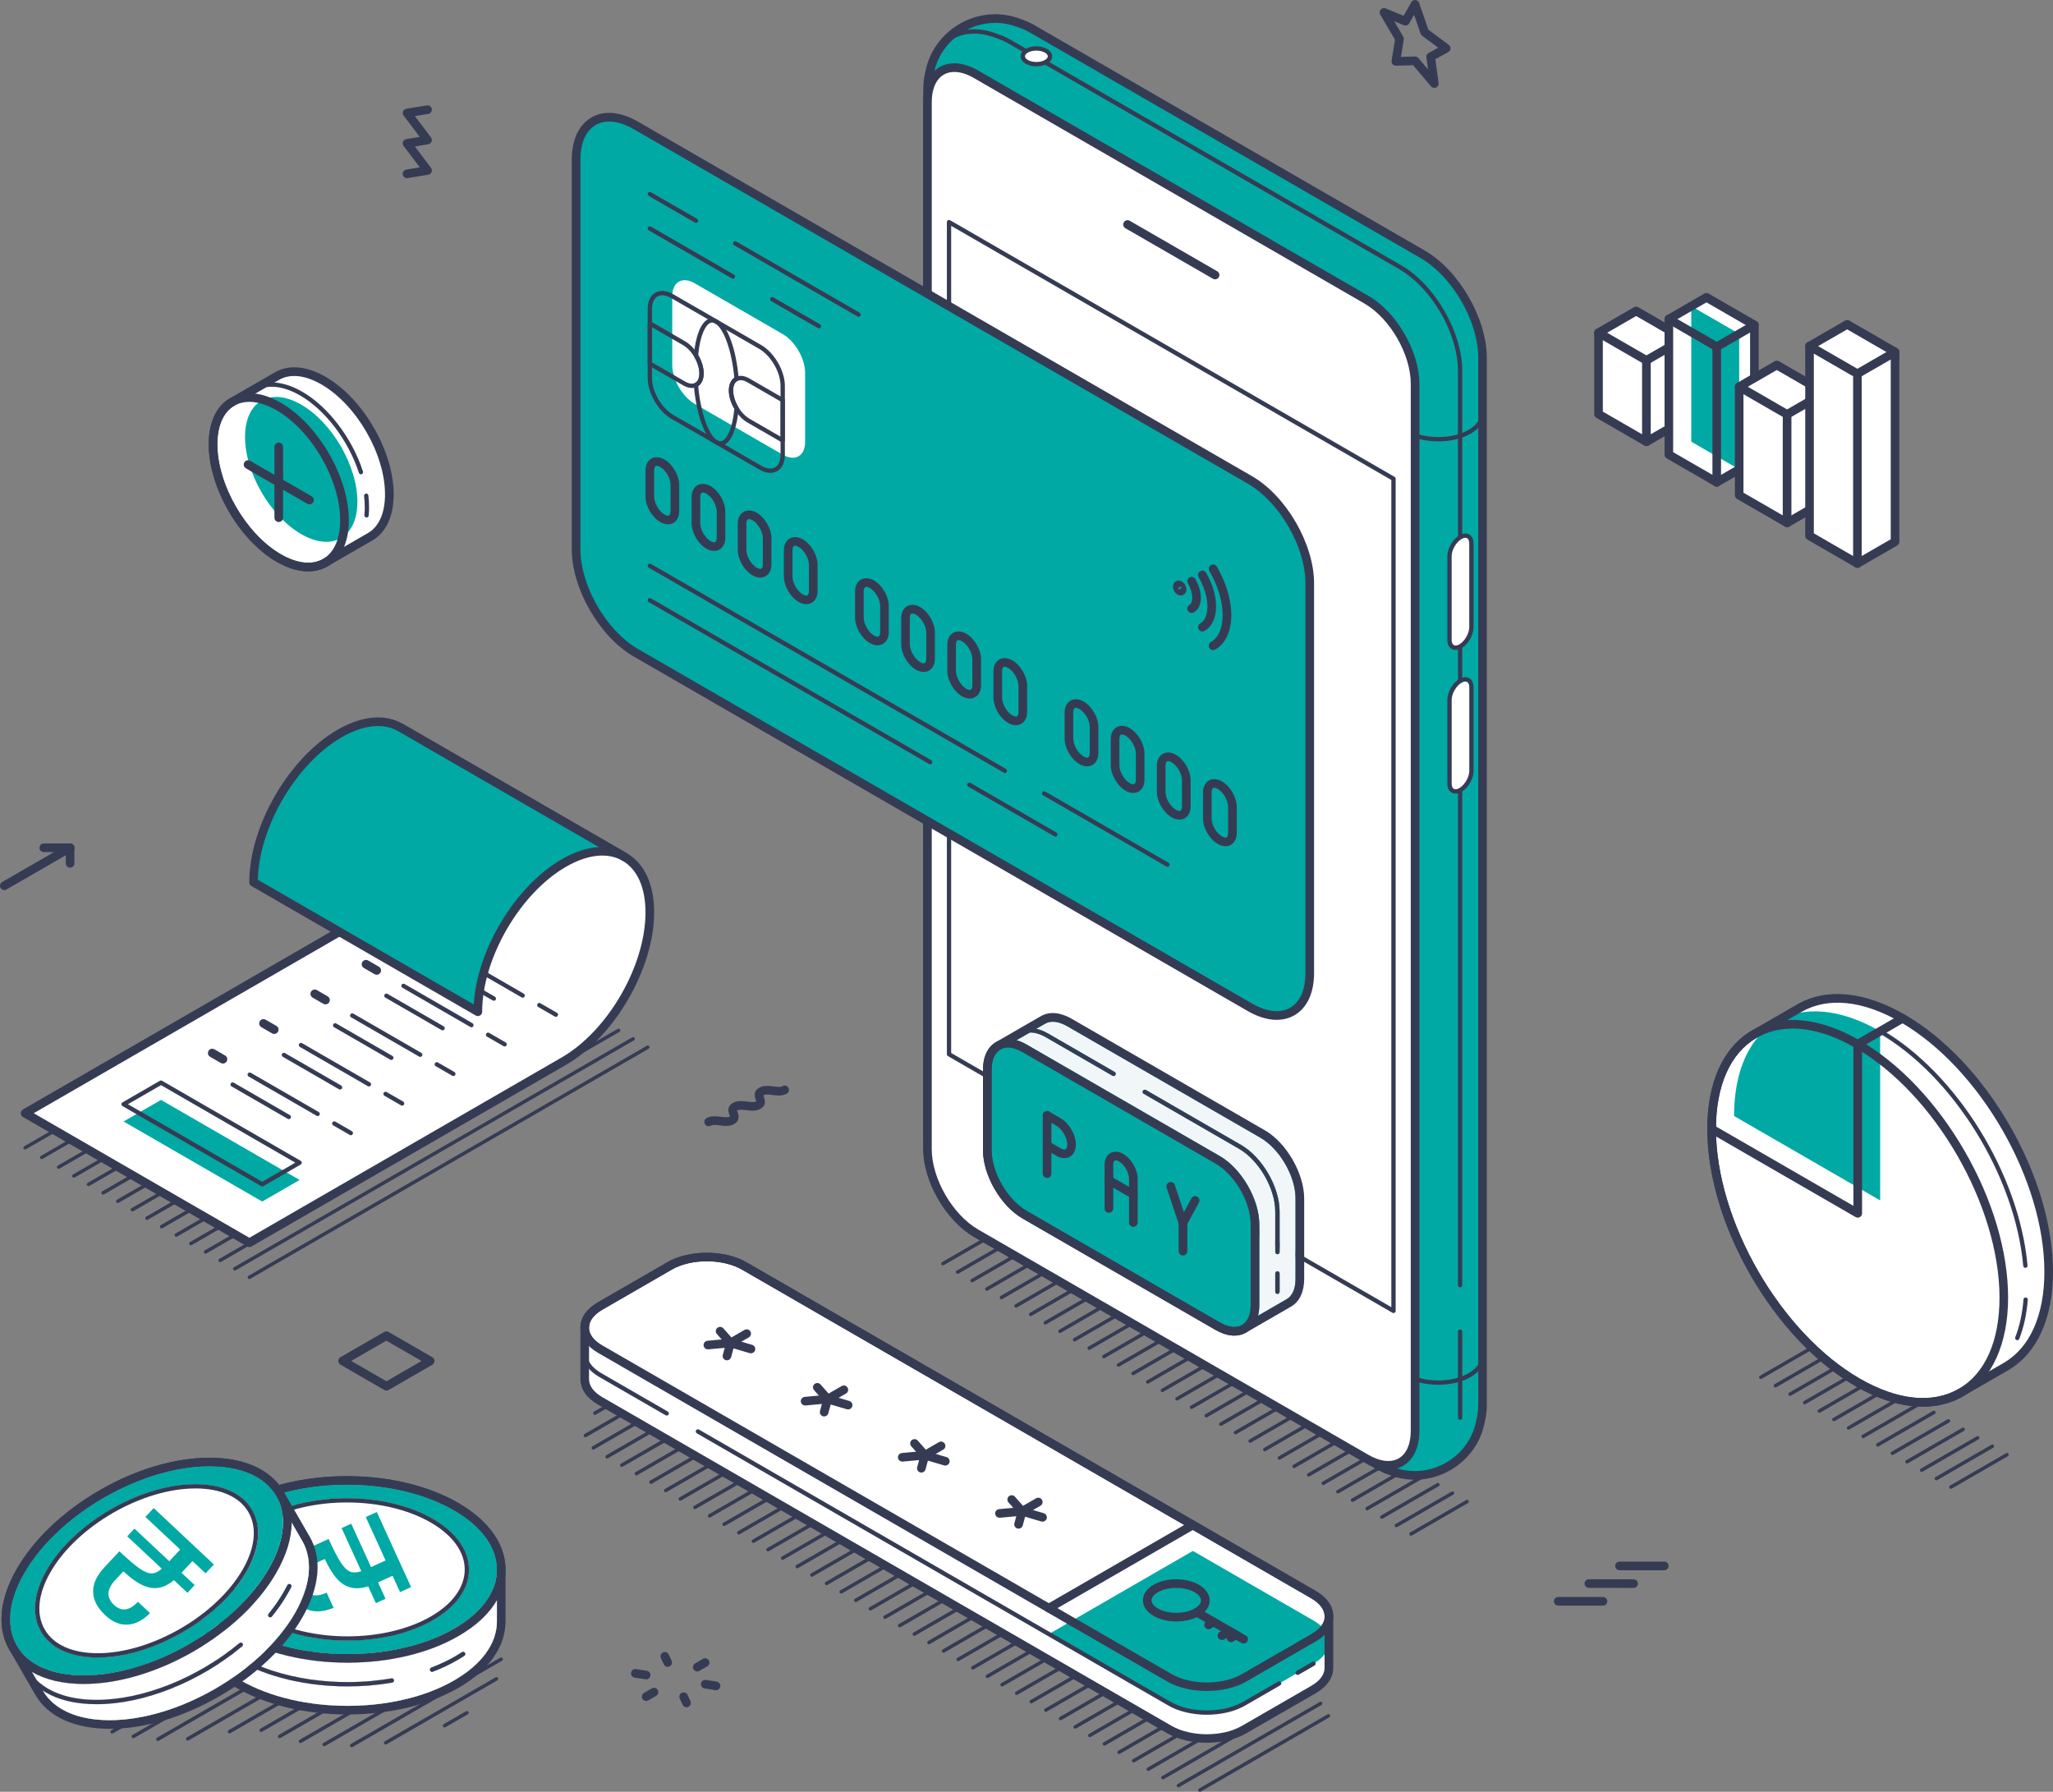 <?xml version="1.0" encoding="UTF-8"?><svg id="Layer_2" xmlns="http://www.w3.org/2000/svg" width="744.82" height="650" viewBox="0 0 744.82 650"><rect x="0" y="0" width="744.82" height="650" fill="#808080" stroke="none"/><defs><style>.cls-1{fill:#00a9a4;}.cls-1,.cls-2,.cls-3,.cls-4{stroke-width:0px;}.cls-2{fill:#f1f7f9;}.cls-3{fill:#363b54;}.cls-4{fill:#fff;}</style></defs><g id="Layer_1-2"><path class="cls-3" d="M147.67,64.62c-.75,0-1.42-.54-1.54-1.31-.14-.85.44-1.66,1.29-1.8l4.88-.81-5.87-7.75c-.33-.44-.41-1.02-.21-1.53.2-.51.66-.88,1.2-.96l4.87-.8-5.86-7.72c-.33-.44-.41-1.02-.21-1.53.2-.51.66-.88,1.2-.96l7.43-1.21c.85-.14,1.66.44,1.8,1.29.14.85-.44,1.66-1.29,1.8l-4.86.79,5.86,7.72c.33.44.41,1.02.21,1.53s-.66.88-1.2.97l-4.87.8,5.87,7.74c.33.44.41,1.02.21,1.53-.2.51-.66.88-1.2.97l-7.44,1.23c-.09.01-.17.02-.26.02Z"/><path class="cls-3" d="M520.36,31.88c-.45,0-.89-.19-1.2-.55l-6.49-7.67-6.22.17c-.47.02-.91-.18-1.22-.53-.31-.35-.44-.82-.37-1.28l1.24-7.62-5.35-9.11c-.34-.58-.27-1.31.17-1.82.44-.51,1.16-.68,1.78-.42l6.52,2.68,2.8-4.93c.3-.54.89-.84,1.51-.79.61.06,1.14.47,1.34,1.05l3.33,9.7,7.4,5.51c.43.32.66.83.63,1.37-.04.53-.34,1.01-.81,1.27l-4.69,2.56,1.19,8.64c.09.69-.28,1.36-.91,1.64-.21.09-.42.14-.64.14ZM513.39,20.51c.46,0,.9.2,1.2.55l3.49,4.13-.6-4.38c-.09-.64.23-1.28.8-1.59l3.49-1.91-5.83-4.34c-.25-.19-.44-.45-.55-.75l-2.36-6.87-1.77,3.11c-.39.69-1.23.98-1.96.68l-3.49-1.44,3.28,5.58c.19.31.25.68.2,1.05l-1.03,6.3,5.08-.14s.03,0,.04,0Z"/><path class="cls-3" d="M249.07,619.33c-.59,0-1.16-.34-1.42-.91l-1.05-2.26c-.36-.78-.02-1.72.76-2.08.79-.36,1.72-.02,2.08.76l1.05,2.26c.36.78.02,1.72-.76,2.08-.21.1-.44.15-.66.15ZM234.43,617.05c-.54,0-1.07-.28-1.36-.78-.43-.75-.18-1.71.57-2.14l2.85-1.65c.75-.43,1.71-.18,2.14.57.43.75.18,1.71-.57,2.14l-2.85,1.65c-.25.14-.52.21-.78.21ZM259.77,613.15c-.08,0-.16,0-.24-.02l-3.91-.61c-.85-.13-1.44-.93-1.31-1.79.13-.85.93-1.44,1.79-1.31l3.91.61c.85.13,1.44.93,1.31,1.79-.12.77-.79,1.33-1.55,1.33ZM234.41,609.21c-.08,0-.16,0-.24-.02l-3.92-.6c-.85-.13-1.44-.93-1.31-1.79s.93-1.44,1.79-1.31l3.92.6c.85.13,1.44.93,1.31,1.79-.12.77-.79,1.33-1.55,1.33ZM252.97,606.35c-.54,0-1.07-.28-1.36-.78-.43-.75-.18-1.71.57-2.14l2.85-1.65c.75-.43,1.71-.18,2.14.57.43.75.18,1.71-.57,2.14l-2.85,1.65c-.25.14-.52.21-.78.21ZM242.24,604.68c-.59,0-1.16-.34-1.42-.91l-1.05-2.25c-.36-.78-.02-1.72.76-2.08.79-.36,1.72-.02,2.08.76l1.05,2.25c.36.78.02,1.72-.76,2.08-.21.1-.44.15-.66.15Z"/><path class="cls-3" d="M257.1,408.56c-.54,0-1.07-.28-1.36-.78-.43-.75-.18-1.71.57-2.14,1.65-.95,3.55-.71,5.22-.51,1.3.16,2.53.32,3.27-.11.01,0,.02-.01.03-.02-.04-.15-.12-.37-.18-.52-.31-.82-1.13-3.01,1.22-4.36,1.65-.95,3.55-.71,5.22-.5,1.3.16,2.53.32,3.27-.11,0,0,.02,0,.02-.01-.04-.15-.12-.36-.18-.52-.31-.82-1.14-3.01,1.21-4.36,1.65-.95,3.55-.71,5.22-.5,1.3.16,2.53.32,3.26-.11.75-.43,1.71-.18,2.14.57.43.75.18,1.71-.57,2.14-1.65.95-3.54.71-5.22.5-1.3-.16-2.53-.32-3.27.11,0,0-.02.01-.03.02.04.15.12.36.18.52.31.82,1.14,3.01-1.2,4.36-1.65.95-3.55.71-5.22.5-1.3-.16-2.53-.32-3.27.11-.01,0-.02.01-.03.02.04.15.12.37.18.52.31.82,1.13,3.01-1.22,4.36-1.65.95-3.55.72-5.23.51-1.3-.16-2.53-.32-3.27.11-.25.14-.52.21-.78.21Z"/><path class="cls-3" d="M1.57,322.89c-.54,0-1.07-.28-1.36-.78-.43-.75-.18-1.71.57-2.14l23.87-13.78c.75-.43,1.71-.18,2.14.57.43.75.18,1.71-.57,2.14l-23.87,13.78c-.25.14-.52.21-.78.21Z"/><path class="cls-3" d="M25.44,314.76c-.86,0-1.56-.7-1.57-1.56v-5.65c-.01-.86.69-1.57,1.55-1.57h0c.86,0,1.56.7,1.57,1.56v5.65c.01.86-.69,1.57-1.55,1.57h0Z"/><path class="cls-3" d="M25.43,309.11h-9.54c-.86,0-1.57-.7-1.57-1.57s.7-1.57,1.57-1.57h9.54c.86,0,1.57.7,1.57,1.57s-.7,1.57-1.57,1.57Z"/><path class="cls-3" d="M581.55,582.47h-16.24c-.86-.01-1.57-.71-1.56-1.58,0-.86.7-1.56,1.57-1.56h16.24c.86.01,1.57.71,1.56,1.58,0,.86-.7,1.56-1.57,1.56ZM592.67,576.05h0l-16.24-.02c-.86,0-1.57-.7-1.56-1.57,0-.86.7-1.56,1.57-1.56h0l16.24.02c.86,0,1.57.7,1.56,1.57,0,.86-.7,1.56-1.57,1.56ZM603.79,569.63h-16.24c-.86,0-1.57-.71-1.57-1.57,0-.86.7-1.57,1.57-1.57h16.24c.86,0,1.57.71,1.57,1.57,0,.86-.7,1.57-1.57,1.57Z"/><path class="cls-3" d="M140.2,504.45c-.27,0-.54-.07-.78-.21l-15.9-9.18c-.48-.28-.78-.8-.78-1.36,0-.56.3-1.08.78-1.36l15.86-9.16c.48-.28,1.08-.28,1.57,0l15.91,9.18c.48.28.78.8.78,1.36s-.3,1.08-.78,1.36l-15.87,9.16c-.24.14-.51.21-.78.21ZM127.43,493.7l12.77,7.37,12.73-7.35-12.77-7.37-12.73,7.35Z"/><path class="cls-3" d="M707.79,540.08c-.22,0-.43-.11-.54-.31-.17-.3-.07-.68.23-.86l20.34-11.75c.3-.17.68-.07.86.23.17.3.07.68-.23.86l-20.34,11.75c-.1.06-.21.08-.31.08ZM702.48,537.02c-.22,0-.43-.11-.54-.31-.17-.3-.07-.68.23-.86l20.34-11.75c.3-.17.68-.07.86.23.17.3.07.68-.23.86l-20.34,11.75c-.1.06-.21.08-.31.08ZM697.17,533.95c-.22,0-.43-.11-.54-.31-.17-.3-.07-.68.23-.86l20.34-11.74c.3-.17.68-.07.86.23.17.3.07.68-.23.86l-20.34,11.74c-.1.06-.21.08-.31.08ZM691.87,530.89c-.22,0-.43-.11-.54-.31-.17-.3-.07-.68.23-.86l20.34-11.75c.3-.17.68-.07.86.23.17.3.07.68-.23.86l-20.34,11.75c-.1.06-.21.08-.31.08ZM686.56,527.82c-.22,0-.43-.11-.54-.31-.17-.3-.07-.68.23-.86l20.34-11.75c.3-.17.68-.07.86.23.17.3.07.68-.23.86l-20.34,11.75c-.1.06-.21.08-.31.08ZM681.26,524.76c-.22,0-.43-.11-.54-.31-.17-.3-.07-.68.23-.86l20.34-11.75c.3-.17.68-.07.86.23.17.3.07.68-.23.86l-20.34,11.75c-.1.06-.21.08-.31.08ZM675.95,521.7c-.22,0-.43-.11-.54-.31-.17-.3-.07-.68.23-.86l20.34-11.75c.3-.17.68-.07.86.23.17.3.07.68-.23.86l-20.34,11.75c-.1.06-.21.08-.31.08ZM670.65,518.63c-.22,0-.43-.11-.54-.31-.17-.3-.07-.68.23-.86l20.34-11.75c.3-.17.68-.07.86.23.17.3.07.68-.23.86l-20.34,11.75c-.1.06-.21.08-.31.08ZM665.34,515.57c-.22,0-.43-.11-.54-.31-.17-.3-.07-.68.23-.86l20.34-11.75c.3-.17.68-.07.86.23.17.3.07.68-.23.86l-20.34,11.75c-.1.06-.21.08-.31.08ZM660.03,512.51c-.22,0-.43-.11-.54-.31-.17-.3-.07-.68.23-.86l20.35-11.75c.3-.17.68-.07.86.23.17.3.07.68-.23.86l-20.35,11.75c-.1.06-.21.08-.31.08ZM654.73,509.44c-.22,0-.43-.11-.54-.31-.17-.3-.07-.68.23-.86l20.34-11.75c.3-.17.68-.07.86.23.17.3.07.68-.23.86l-20.34,11.75c-.1.06-.21.08-.31.08ZM649.42,506.38c-.22,0-.43-.11-.54-.31-.17-.3-.07-.68.23-.86l20.34-11.75c.3-.17.68-.07.86.23.17.3.07.68-.23.86l-20.34,11.75c-.1.06-.21.08-.31.08ZM644.12,503.32c-.22,0-.43-.11-.54-.31-.17-.3-.07-.68.23-.86l20.34-11.75c.3-.17.68-.07.86.23.17.3.07.68-.23.86l-20.34,11.75c-.1.06-.21.08-.31.08ZM638.81,500.25c-.22,0-.43-.11-.54-.31-.17-.3-.07-.68.23-.86l20.34-11.75c.3-.17.68-.07.86.23.17.3.07.68-.23.86l-20.34,11.75c-.1.06-.21.08-.31.08Z"/><path class="cls-4" d="M727.71,495.78l-16.21,9.36h0c-9.6,5.59-22.86,4.82-37.52-3.65-29.27-16.9-53-58.06-53-91.95,0-16.9,5.92-28.8,15.48-34.38h0s16.28-9.4,16.28-9.4h0c9.6-5.59,22.86-4.81,37.53,3.65,29.27,16.9,53,58.07,53,91.95,0,16.91-5.92,28.81-15.49,34.38h0s-.02.02-.02.02c-.01,0-.03.02-.04.02Z"/><path class="cls-3" d="M731.86,486.17c-.09,0-.19-.02-.28-.05-.4-.16-.6-.61-.45-1.01,1.58-4.04,2.58-8.65,2.99-13.71.03-.43.41-.75.84-.72.43.03.75.41.72.84-.42,5.21-1.46,9.97-3.09,14.15-.12.31-.42.5-.73.5ZM734.8,459.93c-.4,0-.74-.31-.78-.71-2.92-32.59-25.4-68.89-52.3-84.42-.37-.22-.5-.7-.29-1.07.22-.37.7-.5,1.07-.29,27.3,15.77,50.12,52.59,53.08,85.64.04.43-.28.81-.71.85-.02,0-.05,0-.07,0Z"/><path class="cls-1" d="M629.11,404.85c0-33.88,23.73-47.64,53-30.74v61.35l-53-30.61Z"/><path class="cls-3" d="M697.6,510.31c-7.52,0-15.83-2.5-24.41-7.46-14.39-8.31-27.9-22.58-38.05-40.18-10.14-17.6-15.73-36.47-15.74-53.13,0-16.87,5.73-29.52,16.14-35.66.04-.03.08-.05.12-.08l16.28-9.4s.08-.04.11-.06c10.51-6.05,24.34-4.74,38.98,3.71,14.39,8.31,27.91,22.58,38.05,40.18,10.14,17.6,15.73,36.46,15.74,53.12,0,16.86-5.73,29.51-16.12,35.65-.08.06-.16.11-.24.15,0,0-.02,0-.03.01l-16.15,9.33s-.05.03-.08.05c-4.36,2.52-9.28,3.77-14.6,3.77ZM637.35,376.45s-.07.05-.1.07c-9.48,5.53-14.71,17.26-14.71,33.03,0,33.34,23.43,73.98,52.22,90.59,13.67,7.89,26.43,9.19,35.95,3.65.03-.02.06-.03.09-.05l16.11-9.31s.05-.03.07-.04c9.48-5.52,14.71-17.25,14.71-33.03,0-33.33-23.43-73.96-52.22-90.59-13.67-7.89-26.44-9.18-35.95-3.64-.04.02-.08.04-.12.06l-16.05,9.26ZM711.5,505.14h0,0ZM727.21,494.29s0,0,0,0c0,0,0,0,0,0Z"/><path class="cls-3" d="M697.61,510.31c-7.52,0-15.84-2.5-24.42-7.46h0c-14.39-8.31-27.91-22.58-38.05-40.18-10.14-17.6-15.73-36.47-15.74-53.13,0-16.99,5.81-29.7,16.35-35.79,10.51-6.07,24.36-4.75,38.99,3.7,14.39,8.31,27.91,22.58,38.06,40.18,10.15,17.6,15.73,36.46,15.73,53.11s-5.81,29.72-16.35,35.8c-4.35,2.51-9.27,3.76-14.58,3.76ZM650.35,373.14c-4.77,0-9.17,1.11-13.03,3.33-9.54,5.5-14.79,17.25-14.79,33.07,0,33.34,23.43,73.98,52.22,90.59h0c13.63,7.87,26.37,9.19,35.87,3.7,9.54-5.5,14.79-17.26,14.79-33.09,0-33.32-23.43-73.96-52.23-90.58-8.09-4.67-15.86-7.03-22.83-7.03Z"/><path class="cls-3" d="M673.97,441.72c-.27,0-.54-.07-.78-.21l-53-30.61c-.75-.43-1.01-1.39-.57-2.14.43-.75,1.39-1,2.14-.57l50.65,29.25v-58.63c0-.86.7-1.57,1.57-1.57s1.57.7,1.57,1.57v61.34c0,.56-.3,1.08-.78,1.36-.24.14-.51.21-.78.21Z"/><path class="cls-3" d="M673.97,380.38c-.54,0-1.07-.28-1.36-.78-.43-.75-.18-1.71.57-2.14l16.29-9.4c.75-.43,1.71-.18,2.14.57.43.75.18,1.71-.57,2.14l-16.29,9.4c-.25.14-.52.21-.78.21Z"/><path class="cls-4" d="M134.25,194.75l-16.24,9.38s-.01,0-.02.02h0c-4.32,2.47-10.27,2.1-16.85-1.69-13.17-7.61-23.85-26.07-23.85-41.25,0-7.6,2.67-12.93,7-15.4h0l16.27-9.4h0c4.31-2.46,10.27-2.1,16.84,1.7,13.17,7.6,23.85,26.07,23.85,41.25,0,7.6-2.68,12.93-7.01,15.4h0Z"/><path class="cls-4" d="M134.25,194.75l-16.24,9.38s-.01,0-.02.02h0c-4.32,2.47-10.27,2.1-16.85-1.69-13.17-7.61-23.85-26.07-23.85-41.25,0-7.6,2.67-12.93,7-15.4h0l16.27-9.4h0c4.31-2.46,10.27-2.1,16.84,1.7,13.17,7.6,23.85,26.07,23.85,41.25,0,7.6-2.68,12.93-7.01,15.4h0Z"/><path class="cls-1" d="M129.66,182.04c0,12.97-9.13,18.21-20.38,11.72-11.26-6.5-20.39-22.29-20.38-35.26,0-12.97,9.12-18.22,20.38-11.71,11.26,6.5,20.39,22.28,20.39,35.26Z"/><path class="cls-3" d="M111.81,207.28c-3.55,0-7.45-1.17-11.46-3.48-13.58-7.84-24.63-26.96-24.63-42.61,0-7.93,2.77-13.89,7.79-16.76l16.27-9.4s.09-.05.13-.07c4.99-2.79,11.47-2.16,18.28,1.77,13.58,7.84,24.64,26.95,24.64,42.6,0,7.93-2.77,13.89-7.8,16.76l-16.21,9.36s-.06.04-.09.05h-.02c-2.07,1.18-4.4,1.77-6.91,1.77ZM101.23,137.82l-16.16,9.33c-4.02,2.3-6.22,7.28-6.22,14.04,0,14.65,10.35,32.55,23.06,39.9,5.86,3.38,11.28,3.98,15.28,1.7.01,0,.02-.01.03-.02l16.24-9.38s0,0,0,0c4.01-2.29,6.22-7.28,6.22-14.04,0-14.65-10.35-32.55-23.07-39.89-5.86-3.38-11.28-3.99-15.28-1.7-.04.02-.08.04-.12.06ZM117.99,204.14h0,0Z"/><path class="cls-3" d="M132.99,187.73s-.05,0-.08,0c-.43-.04-.75-.42-.7-.85.09-.94.13-1.89.13-2.83,0-1.35-.08-2.74-.25-4.13-.05-.43.25-.82.68-.87.43-.05.82.25.87.68.17,1.45.26,2.9.26,4.31,0,.99-.04,1.99-.14,2.98-.04.41-.38.71-.78.71Z"/><path class="cls-3" d="M130.95,172.07c-.33,0-.64-.21-.74-.54-3.83-11.78-12.2-22.8-21.32-28.06-6.1-3.52-11.81-4.13-16.07-1.7-.38.21-.85.08-1.07-.29-.21-.38-.08-.85.29-1.07,4.76-2.72,11.02-2.11,17.62,1.7,9.44,5.44,18.08,16.8,22.03,28.93.13.41-.09.85-.5.99-.08.03-.16.04-.24.04Z"/><path class="cls-3" d="M111.81,207.28c-3.55,0-7.45-1.17-11.46-3.48-13.58-7.84-24.63-26.96-24.63-42.61,0-7.91,2.75-13.85,7.75-16.74,5.01-2.89,11.56-2.3,18.45,1.68,13.59,7.85,24.64,26.96,24.64,42.61,0,7.91-2.75,13.85-7.75,16.73-2.09,1.21-4.45,1.81-7,1.81ZM90.47,145.78c-2,0-3.83.46-5.44,1.38-3.99,2.3-6.18,7.28-6.18,14.02,0,14.65,10.35,32.55,23.06,39.9,5.88,3.39,11.32,3.99,15.32,1.67,3.99-2.3,6.18-7.28,6.18-14.02h0c0-14.65-10.35-32.55-23.07-39.89-3.52-2.03-6.89-3.06-9.88-3.06Z"/><path class="cls-3" d="M112.27,182.96c-.27,0-.53-.07-.78-.21l-22.28-12.86c-.75-.43-1.01-1.39-.57-2.14.43-.75,1.39-1.01,2.14-.57l22.28,12.86c.75.43,1.01,1.39.57,2.14-.29.5-.82.78-1.36.78Z"/><path class="cls-3" d="M101.13,189.37c-.86,0-1.57-.7-1.57-1.57v-25.67c0-.86.7-1.57,1.57-1.57s1.57.7,1.57,1.57v25.67c0,.86-.7,1.57-1.57,1.57Z"/><path class="cls-3" d="M127.59,633.84c-.22,0-.43-.11-.54-.31-.17-.3-.07-.68.23-.86l54.22-31.3c.3-.17.68-.07.86.23.17.3.07.68-.23.86l-54.22,31.3c-.1.06-.21.08-.31.08ZM117.61,633.48c-.22,0-.43-.11-.54-.31-.17-.3-.07-.68.23-.86l63.58-36.71c.3-.17.68-.07.86.23.17.3.07.68-.23.86l-63.58,36.71c-.1.06-.21.08-.31.08ZM139.91,632.86c-.22,0-.43-.11-.54-.31-.17-.3-.07-.68.23-.86l40.21-23.21c.3-.17.68-.07.86.23.17.3.07.68-.23.86l-40.21,23.21c-.1.06-.21.08-.31.08ZM109.02,632.31c-.22,0-.43-.11-.54-.31-.17-.3-.07-.68.23-.86l70.15-40.5c.3-.17.68-.07.86.23.17.3.07.68-.23.86l-70.15,40.5c-.1.06-.21.08-.31.08ZM57.29,631.55c-.22,0-.43-.11-.54-.31-.17-.3-.07-.68.23-.86l98.84-57.07c.3-.17.68-.07.86.23.17.3.07.68-.23.86l-98.84,57.07c-.1.06-.21.08-.31.08ZM68.08,631.44c-.22,0-.43-.11-.54-.31-.17-.3-.07-.68.23-.86l94.12-54.34c.3-.17.68-.07.86.23.17.3.07.68-.23.86l-94.12,54.34c-.1.06-.21.08-.31.08ZM48.37,630.56c-.22,0-.43-.11-.54-.31-.17-.3-.07-.68.23-.86l100.9-58.26c.3-.17.68-.07.86.23.17.3.07.68-.23.86l-100.9,58.26c-.1.06-.21.08-.31.08ZM101.46,630.55c-.22,0-.43-.11-.54-.31-.17-.3-.07-.68.23-.86l74.67-43.11c.3-.17.68-.07.86.23.17.3.07.68-.23.86l-74.67,43.11c-.1.06-.21.08-.31.08ZM40.69,628.87c-.22,0-.43-.11-.54-.31-.17-.3-.07-.68.23-.86l100.87-58.23c.3-.17.68-.07.86.23.17.3.07.68-.23.86l-100.86,58.23c-.1.06-.21.08-.31.08ZM83.26,628.81c-.22,0-.43-.11-.54-.31-.17-.3-.07-.68.23-.86l84.32-48.68c.3-.17.68-.07.86.23.17.3.07.68-.23.86l-84.32,48.68c-.1.06-.21.08-.31.08ZM94.74,628.3c-.22,0-.43-.11-.54-.31-.17-.3-.07-.68.23-.86l77.49-44.74c.3-.17.68-.07.86.23.17.3.07.68-.23.86l-77.49,44.74c-.1.06-.21.08-.31.08ZM161.26,626.66c-.22,0-.43-.11-.54-.31-.17-.3-.07-.68.23-.86l8.14-4.7c.3-.17.68-.07.86.23.17.3.07.68-.23.86l-8.14,4.7c-.1.06-.21.08-.31.08ZM33.97,626.63c-.22,0-.43-.11-.54-.31-.17-.3-.07-.68.23-.86l98.79-57.04c.3-.17.68-.07.86.23.17.3.07.68-.23.86l-98.79,57.04c-.1.06-.21.08-.31.08ZM28.07,623.9c-.22,0-.43-.11-.54-.31-.17-.3-.07-.68.23-.86l94.4-54.51c.3-.17.68-.07.86.23.17.3.07.68-.23.86l-94.4,54.51c-.1.06-.21.08-.31.08ZM22.92,620.75c-.22,0-.43-.11-.54-.31-.17-.3-.07-.68.23-.86l86.63-50.01c.3-.17.68-.07.86.23.17.3.07.68-.23.86l-86.63,50.01c-.1.06-.21.08-.31.08ZM18.5,617.18c-.22,0-.43-.11-.54-.31-.17-.3-.07-.68.23-.86l74.92-43.25c.3-.17.68-.07.86.23.17.3.07.68-.23.86l-74.92,43.25c-.1.06-.21.08-.31.08ZM14.85,613.16c-.22,0-.43-.11-.54-.31-.17-.3-.07-.68.23-.86l72.4-41.79c.3-.17.68-.07.86.23.17.3.07.68-.23.86l-72.4,41.79c-.1.06-.21.08-.31.08ZM12.25,608.53c-.22,0-.43-.11-.54-.31-.17-.3-.07-.68.23-.86l67.95-39.24c.3-.17.68-.07.86.23.17.3.07.68-.23.86l-67.95,39.24c-.1.06-.21.08-.31.08ZM10.3,603.53c-.22,0-.43-.11-.54-.31-.17-.3-.07-.68.23-.86l61.84-35.7c.3-.17.68-.07.86.23.17.3.07.68-.23.86l-61.84,35.7c-.1.06-.21.08-.31.08ZM9.94,597.61c-.22,0-.43-.11-.54-.31-.17-.3-.07-.68.23-.86l52.74-30.45c.3-.17.68-.07.86.23.17.3.07.68-.23.86l-52.74,30.45c-.1.06-.21.08-.31.08ZM11.91,590.35c-.22,0-.43-.11-.54-.31-.17-.3-.07-.68.23-.86l38.98-22.5c.3-.17.68-.07.86.23.17.3.07.68-.23.86l-38.98,22.5c-.1.06-.21.08-.31.08ZM23.74,577.39c-.22,0-.43-.11-.54-.31-.17-.3-.07-.68.23-.86l5.55-3.2c.3-.17.68-.07.86.23.17.3.07.68-.23.86l-5.55,3.2c-.1.06-.21.08-.31.08Z"/><path class="cls-1" d="M168.67,599.59c.24.36.14.85-.22,1.09-.81.53-1.66,1.05-2.54,1.56-2.72,1.57-5.71,2.98-8.88,4.19-.09.03-.18.05-.27.05-.32,0-.62-.19-.74-.51-.15-.4.05-.85.46-1.01,3.09-1.18,6-2.55,8.64-4.07.86-.5,1.69-1.01,2.47-1.52.36-.24.84-.14,1.08.22Z"/><path class="cls-4" d="M177.7,557.2c-2.73-3.88-6.82-7.51-12.28-10.66-21.85-12.61-57.23-12.64-79.02-.05-10.92,6.3-16.36,14.57-16.32,22.84h-.01v18.79h.01c.03,8.24,5.5,16.49,16.41,22.79,21.85,12.61,57.22,12.63,79.03.05,10.91-6.3,16.34-14.57,16.31-22.84v-18.79c-.01-4.13-1.39-8.25-4.13-12.13ZM180.27,588.12h0c.03,8.06-5.49,15.68-15.54,21.48-21.33,12.32-56.08,12.29-77.46-.05-10.03-5.79-15.57-13.38-15.62-21.39,2.68,5.26,7.59,10.07,14.45,14.03,10.79,6.23,25.22,9.58,40,9.58,5.41,0,10.86-.45,16.2-1.37.43-.08.72-.48.64-.91-.07-.42-.48-.71-.9-.63-19.58,3.38-40.72.31-55.16-8.03-8.11-4.67-13.36-10.53-15.24-16.87v-3.58c2.85,4.9,7.62,9.37,14.06,13.09,10.81,6.23,25.12,9.68,40.32,9.69h.07c7.59,0,14.95-.86,21.76-2.49s13.07-4.04,18.45-7.15c6.4-3.69,11.13-8.12,13.97-12.99v7.59ZM180.27,569.4c0,8.02-5.52,15.63-15.54,21.41-21.33,12.31-56.08,12.29-77.46-.05-10.01-5.78-15.56-13.36-15.63-21.35.01-.03.01-.06.01-.09-.01-1.28.13-2.55.4-3.81.1-.49.23-.97.38-1.46.07-.24.15-.48.24-.72.41-1.21.97-2.4,1.64-3.56,1.08-1.87,2.48-3.67,4.18-5.37,2.34-2.37,5.25-4.57,8.69-6.56,2-1.15,4.11-2.19,6.32-3.13.37-.16.74-.31,1.11-.46,1.12-.45,2.27-.87,3.43-1.27,1.71-.58,3.46-1.11,5.25-1.56,2.27-.6,4.6-1.1,6.96-1.5,5.07-.87,10.32-1.3,15.57-1.3.88,0,1.76.01,2.63.04,1.32.04,2.63.1,3.94.19.44.03.87.06,1.31.1,1.74.14,3.48.34,5.19.58,1.72.24,3.42.53,5.09.87.84.17,1.67.35,2.5.54,2.48.58,4.89,1.27,7.24,2.07.78.26,1.55.54,2.31.83.76.29,1.51.59,2.25.91.37.16.74.32,1.1.48.73.32,1.45.66,2.16,1.01.35.18.7.36,1.05.54.69.36,1.37.73,2.04,1.12,3.9,2.25,7.11,4.76,9.6,7.47.32.35.63.7.92,1.06.38.45.73.9,1.05,1.35.5.68.95,1.37,1.36,2.07.27.47.53.93.75,1.41.59,1.18,1.04,2.39,1.36,3.62.07.24.13.48.18.73.05.21.09.42.13.64.1.52.17,1.05.22,1.59.02.17.03.34.03.51.03.33.04.66.04.99v.06ZM157.02,550.94c-17.17-9.91-45.07-9.93-62.2-.04-8.43,4.87-13.07,11.39-13.07,18.37s4.67,13.55,13.14,18.44c8.6,4.97,19.89,7.45,31.17,7.45,5.62,0,11.24-.62,16.52-1.85,5.29-1.23,10.24-3.09,14.51-5.55,8.43-4.87,13.07-11.4,13.07-18.38s-4.67-13.55-13.14-18.44Z"/><path class="cls-3" d="M183.23,566.76c-.07-.57-.17-1.13-.29-1.69-.42-1.96-1.11-3.88-2.09-5.74-.14-.27-.28-.53-.43-.79-1.33-2.36-3.12-4.62-5.32-6.75-.25-.24-.5-.48-.75-.71-1.28-1.18-2.7-2.31-4.24-3.4-.61-.43-1.24-.85-1.89-1.26,0-.01-.01-.01-.01-.01-.65-.41-1.32-.82-2.01-1.22-10.8-6.24-25.12-9.68-40.31-9.69h-.07c-15.17,0-29.45,3.42-40.21,9.63-1.03.6-2.02,1.22-2.97,1.85-.63.42-1.24.85-1.83,1.29-.59.44-1.16.88-1.7,1.33-3.03,2.49-5.44,5.2-7.19,8.06-.16.26-.31.52-.46.78-.45.79-.85,1.59-1.19,2.4-.09.22-.18.44-.27.66-.6,1.51-1.01,3.05-1.25,4.62-.03.19-.06.38-.08.57-.11.84-.16,1.7-.16,2.56v19.02c.1,9.13,6.2,17.65,17.19,23.99,10.81,6.24,25.12,9.68,40.32,9.69h.07c15.17,0,29.45-3.42,40.21-9.63,11.06-6.39,17.13-14.98,17.1-24.2v-18.72c0-.89-.06-1.77-.17-2.64ZM180.27,569.4v18.72h0c.03,8.06-5.49,15.68-15.54,21.48-21.33,12.32-56.08,12.29-77.46-.05-10.03-5.79-15.57-13.38-15.62-21.39v-.04c0-.05-.01-.09-.01-.13v-18.58s.01-.06.01-.09c-.01-1.28.13-2.55.4-3.81.1-.49.23-.97.38-1.46.07-.24.15-.48.24-.72.41-1.21.97-2.4,1.64-3.56,1.08-1.87,2.48-3.67,4.18-5.37,2.34-2.37,5.25-4.57,8.69-6.56,2-1.15,4.11-2.19,6.32-3.13.37-.16.74-.31,1.11-.46,1.12-.46,2.27-.88,3.43-1.27,1.71-.58,3.46-1.11,5.25-1.56,2.27-.6,4.6-1.1,6.96-1.5,5.07-.87,10.32-1.3,15.57-1.3.88,0,1.76.01,2.63.04,1.32.03,2.63.09,3.94.19.44.03.87.06,1.31.1,1.74.14,3.48.34,5.19.58,1.72.24,3.42.53,5.09.87.84.17,1.67.35,2.5.54,2.48.58,4.9,1.27,7.24,2.07.78.26,1.55.54,2.31.83.76.29,1.51.59,2.25.91.37.16.74.32,1.1.48.73.32,1.45.66,2.16,1.01.35.18.7.36,1.05.54.69.36,1.37.73,2.04,1.12,3.9,2.25,7.11,4.76,9.6,7.47.32.35.63.7.92,1.06.38.45.73.9,1.05,1.35.5.68.95,1.37,1.36,2.07.27.47.53.93.75,1.41.59,1.18,1.04,2.39,1.36,3.62.07.24.13.48.18.73.05.21.09.42.13.64.1.52.17,1.05.22,1.59.02.17.03.34.03.51.03.33.04.66.04.99h1.56s-1.56.04-1.56.04v.02Z"/><path class="cls-4" d="M166.3,593.52c-5.38,3.11-11.64,5.52-18.45,7.15s-14.17,2.49-21.76,2.49h-.07c-15.2-.01-29.51-3.46-40.32-9.69-6.44-3.72-11.21-8.19-14.06-13.09v3.58c1.88,6.34,7.13,12.2,15.24,16.87,14.44,8.34,35.58,11.41,55.16,8.03.42-.08.83.21.9.63.08.43-.21.83-.64.91-5.34.92-10.79,1.37-16.2,1.37-14.78,0-29.21-3.35-40-9.58-6.86-3.96-11.77-8.77-14.45-14.03.05,8.01,5.59,15.6,15.62,21.39,21.38,12.34,56.13,12.37,77.46.05,10.05-5.8,15.57-13.42,15.54-21.47h0v-7.6c-2.84,4.87-7.57,9.3-13.97,12.99ZM168.45,600.68c-.81.53-1.66,1.05-2.54,1.56-2.72,1.57-5.71,2.98-8.88,4.19-.09.03-.18.05-.27.05-.32,0-.62-.19-.74-.51-.15-.4.05-.85.46-1.01,3.09-1.18,6-2.55,8.64-4.07.86-.5,1.69-1.01,2.47-1.52.36-.24.84-.14,1.08.22s.14.85-.22,1.09Z"/><path class="cls-3" d="M168.67,599.59c-.24-.36-.72-.46-1.08-.22-.78.51-1.61,1.02-2.47,1.52-2.64,1.52-5.55,2.89-8.64,4.07-.41.16-.61.61-.46,1.01.12.32.42.51.74.51.09,0,.18-.02.27-.05,3.17-1.21,6.16-2.62,8.88-4.19.88-.51,1.73-1.03,2.54-1.56.36-.24.46-.73.22-1.09ZM142.04,608.86c-19.58,3.38-40.72.31-55.16-8.03-8.11-4.67-13.36-10.53-15.24-16.87-.49-1.65-.75-3.32-.77-5.02-.01-.07-.01-.15-.01-.22,0-.3-.17-.57-.43-.69-.1-.06-.22-.09-.35-.09h-.01c-.44.02-.77.36-.77.79.01,1.83.27,3.64.77,5.41.38,1.37.91,2.71,1.58,4.02,2.68,5.26,7.59,10.07,14.45,14.03,10.79,6.23,25.22,9.58,40,9.58,5.41,0,10.86-.45,16.2-1.37.43-.08.72-.48.64-.91-.07-.42-.48-.71-.9-.63Z"/><path class="cls-3" d="M183.23,566.76c-.07-.57-.17-1.13-.29-1.69-.42-1.96-1.11-3.88-2.09-5.74-.14-.27-.28-.53-.43-.79-1.33-2.36-3.12-4.62-5.32-6.75-.25-.24-.5-.48-.75-.71-1.28-1.18-2.7-2.31-4.24-3.4-.61-.43-1.24-.85-1.89-1.26,0-.01-.01-.01-.01-.01-.65-.42-1.32-.82-2.01-1.22-10.8-6.24-25.12-9.68-40.31-9.69h-.07c-15.17,0-29.45,3.42-40.21,9.63-1.03.6-2.02,1.22-2.97,1.85-.63.42-1.24.85-1.83,1.29-.59.44-1.16.88-1.7,1.33-3.03,2.49-5.44,5.2-7.19,8.06-.16.26-.31.52-.46.78-.45.79-.85,1.59-1.19,2.4-.09.22-.18.44-.27.66-.6,1.51-1.01,3.05-1.25,4.62-.03.19-.06.38-.08.57-.11.84-.16,1.7-.16,2.56v.08c.01,2.68.54,5.3,1.56,7.83.11.29.23.58.36.87.14.31.28.61.44.91.23.48.49.96.77,1.44,2.85,4.9,7.62,9.37,14.06,13.09,10.81,6.23,25.12,9.68,40.32,9.69h.07c7.59,0,14.95-.86,21.76-2.49s13.07-4.04,18.45-7.15c6.4-3.69,11.13-8.12,13.97-12.99.61-1.04,1.13-2.1,1.56-3.17,1.04-2.57,1.57-5.24,1.57-7.96,0-.89-.06-1.77-.17-2.64ZM180.27,569.4c0,8.02-5.52,15.63-15.54,21.41-21.33,12.31-56.08,12.29-77.46-.05-10.01-5.78-15.56-13.36-15.63-21.35v-.16c0-1.26.14-2.51.41-3.74.1-.49.23-.97.38-1.46.07-.24.15-.48.24-.72.41-1.21.97-2.4,1.64-3.56,1.08-1.87,2.48-3.67,4.18-5.37,2.34-2.37,5.25-4.57,8.69-6.56,2-1.15,4.11-2.19,6.32-3.13.37-.16.74-.31,1.11-.46,1.12-.45,2.27-.87,3.43-1.27,1.71-.58,3.46-1.11,5.25-1.56,2.27-.6,4.6-1.1,6.96-1.5,5.07-.87,10.32-1.3,15.57-1.3.88,0,1.76.01,2.63.04,1.32.04,2.63.1,3.94.19.44.03.87.06,1.31.1,1.74.14,3.48.34,5.19.58,1.72.24,3.42.53,5.09.87.84.17,1.67.35,2.5.54,2.48.58,4.89,1.27,7.24,2.07.78.26,1.55.54,2.31.83.76.29,1.51.59,2.25.91.37.16.74.32,1.1.48.73.32,1.45.66,2.16,1.01.35.18.7.36,1.05.54.69.36,1.37.73,2.04,1.12,3.9,2.25,7.11,4.76,9.6,7.47.32.35.63.7.92,1.06.38.45.73.9,1.05,1.35.51.68.96,1.37,1.36,2.07.27.47.53.93.75,1.41.59,1.18,1.04,2.39,1.36,3.62.07.24.13.48.18.73.05.21.09.42.13.64.1.52.17,1.05.22,1.59.02.17.03.34.03.51.03.33.04.66.04.99v.06Z"/><path class="cls-1" d="M180.23,568.35c0-.17-.01-.34-.03-.51-.05-.54-.12-1.07-.22-1.59-.04-.22-.08-.43-.13-.64-.05-.25-.11-.49-.18-.73-.32-1.23-.77-2.44-1.36-3.62-.22-.48-.48-.94-.75-1.41-.41-.7-.86-1.39-1.36-2.07-.32-.45-.67-.9-1.05-1.35-.29-.36-.6-.71-.92-1.06-2.49-2.71-5.7-5.22-9.6-7.47-.67-.39-1.35-.76-2.04-1.12-.35-.18-.7-.36-1.05-.54-.71-.35-1.43-.68-2.16-1.01-.36-.16-.73-.32-1.1-.48-.74-.32-1.49-.62-2.25-.91-.76-.29-1.53-.57-2.31-.83-2.35-.8-4.76-1.49-7.24-2.07-.83-.19-1.66-.37-2.5-.54-1.67-.34-3.37-.63-5.09-.87-1.71-.24-3.45-.44-5.19-.58-.44-.04-.87-.07-1.31-.1-1.31-.09-2.62-.15-3.94-.19-.87-.03-1.75-.04-2.63-.04-5.25,0-10.5.43-15.57,1.3-2.36.4-4.69.9-6.96,1.5-1.79.45-3.54.98-5.25,1.56-1.16.4-2.31.82-3.43,1.27-.37.15-.74.3-1.11.46-2.21.94-4.32,1.98-6.32,3.13-3.44,1.99-6.35,4.19-8.69,6.56-1.7,1.7-3.1,3.5-4.18,5.37-.67,1.16-1.23,2.35-1.64,3.56-.09.24-.17.48-.24.72-.15.49-.28.97-.38,1.46-.27,1.26-.41,2.53-.4,3.81,0,.03,0,.06-.01.09.07,7.99,5.62,15.57,15.63,21.35,21.38,12.34,56.13,12.36,77.46.05,10.02-5.78,15.54-13.39,15.54-21.41v-.06c0-.33-.01-.66-.04-.99ZM157.09,587.76c-4.27,2.46-9.22,4.32-14.51,5.55-5.28,1.23-10.9,1.85-16.52,1.85-11.28,0-22.57-2.48-31.17-7.45-8.47-4.89-13.14-11.44-13.14-18.44s4.64-13.5,13.07-18.37c17.13-9.89,45.03-9.87,62.2.04,8.47,4.89,13.14,11.44,13.14,18.44s-4.64,13.51-13.07,18.38Z"/><path class="cls-3" d="M157.02,550.94c-17.17-9.91-45.07-9.93-62.2-.04-8.43,4.87-13.07,11.39-13.07,18.37s4.67,13.55,13.14,18.44c8.6,4.97,19.89,7.45,31.17,7.45,5.62,0,11.24-.62,16.52-1.85,5.29-1.23,10.24-3.09,14.51-5.55,8.43-4.87,13.07-11.4,13.07-18.38s-4.67-13.55-13.14-18.44ZM156.31,586.4c-16.7,9.63-43.9,9.62-60.63-.04-7.97-4.6-12.36-10.67-12.37-17.09,0-6.39,4.37-12.44,12.29-17.01,8.34-4.81,19.29-7.22,30.25-7.22s22,2.42,30.38,7.26c7.98,4.6,12.37,10.67,12.37,17.08,0,3.2-1.09,6.31-3.18,9.19-2.08,2.89-5.15,5.54-9.11,7.83Z"/><path class="cls-1" d="M142.42,571.62l-5.28,2.41,2.72,5.95-3.49,1.59-2.79-6.1c-3.39,1.09-6.31.9-8.78-.58s-4.79-4.59-6.96-9.34l-3.95,1.8c-2.02.92-3.37,2.06-4.05,3.43-.68,1.36-.61,2.93.2,4.71,1.55,3.38,4.37,4.14,8.47,2.27l2.51,5.49c-3.4,1.43-6.43,1.69-9.1.78-2.67-.91-4.74-2.99-6.23-6.24-1.64-3.59-1.92-6.77-.85-9.53s3.49-5,7.25-6.72l7.13-3.25c1.76,3.86,3.22,6.68,4.36,8.45,1.14,1.77,2.26,2.89,3.36,3.36,1.1.47,2.48.43,4.13-.12l-7.14-15.64,3.49-1.59,7.19,15.74,5.28-2.41-7.19-15.74,4-1.83,12.44,27.23-4,1.83-2.72-5.95Z"/><path class="cls-1" d="M105.65,575.75c-.44.88-.92,1.76-1.42,2.62-1.57,2.72-3.45,5.44-5.59,8.06-.15.19-.38.29-.61.29-.17,0-.34-.05-.49-.17-.33-.28-.39-.77-.11-1.1,2.08-2.57,3.91-5.21,5.45-7.86.48-.84.94-1.69,1.37-2.54.2-.39.67-.55,1.05-.35.39.19.54.66.35,1.05Z"/><path class="cls-4" d="M110.97,558.18l-5.39-9.34-3.98-6.89s-.01,0-.01-.02l-.02-.03c-4.15-7.11-12.99-11.51-25.57-11.51h-.04c-25.22,0-55.88,17.66-68.46,39.45-6.3,10.92-6.88,20.8-2.71,27.94h0s3.92,6.8,3.92,6.8l.38.66,3.12,5.4,1.97,3.42h.01c4.14,7.12,13.01,11.53,25.6,11.53,25.23-.01,55.87-17.67,68.46-39.47,6.31-10.92,6.88-20.79,2.72-27.94ZM6.14,596.99s-.03-.04-.04-.06c-.19-.33-.37-.68-.54-1.02-.15-.29-.28-.58-.4-.88-.52-1.2-.9-2.46-1.14-3.78-.07-.33-.12-.67-.16-1.01-.78-5.79.91-12.53,5-19.61,12.31-21.33,42.4-38.68,67.09-38.68h.02c4,0,7.65.45,10.87,1.33.54.15,1.07.31,1.58.48,2.93.97,5.47,2.32,7.56,4.02.14.11.28.23.42.35.19.16.38.33.57.51.18.17.37.35.54.53.36.36.7.73,1.02,1.12.16.19.32.39.47.59.22.28.43.58.63.88.2.3.39.6.58.92.01.02.03.05.04.07,1.63,2.82,2.43,6.03,2.43,9.51,0,5.12-1.74,10.84-5.18,16.8-12.32,21.33-42.42,38.68-67.11,38.69-11.53,0-20.1-3.77-24.18-10.63-.02-.04-.05-.09-.07-.13ZM106.9,585.33c-12.32,21.33-42.42,38.69-67.11,38.69-11.58,0-20.18-3.8-24.23-10.72,4.94,3.22,11.59,4.93,19.5,4.93h.03c17.02,0,37.24-8.04,52.78-20.99.33-.28.38-.77.1-1.1-.28-.33-.77-.38-1.1-.1-15.27,12.72-35.11,20.62-51.78,20.62h-.03c-9.35,0-16.81-2.45-21.61-7l-1.79-3.09c4.93,2.82,11.28,4.31,18.73,4.31,12.48,0,26.59-4.18,39.76-11.77,6.58-3.79,12.54-8.22,17.63-13.05,5.1-4.82,9.32-10.04,12.43-15.43,3.7-6.39,5.58-12.6,5.61-18.24l3.79,6.58h.01c4.05,6.96,3.08,16.32-2.72,26.36ZM35.46,601.3h.02c9.91,0,20.91-3.48,30.66-9.11,9.76-5.63,18.28-13.39,23.22-21.95,4.86-8.43,5.62-16.4,2.13-22.45-3.5-6.06-10.82-9.4-20.6-9.4-19.83,0-44,13.94-53.89,31.06-4.87,8.44-5.62,16.41-2.13,22.45,3.5,6.06,10.81,9.4,20.59,9.4Z"/><path class="cls-3" d="M112.32,557.4l-9-15.59c-.12-.21-.23-.41-.35-.62-.01-.01-.02-.03-.02-.04-.14-.24-.28-.47-.43-.7-.01-.02-.03-.05-.04-.07-.13-.21-.27-.41-.41-.62-.42-.61-.87-1.19-1.36-1.76-.32-.37-.66-.73-1.01-1.09-.35-.35-.72-.69-1.09-1.02-.22-.19-.44-.38-.67-.56-.46-.37-.93-.73-1.42-1.06-.24-.17-.49-.34-.74-.5-.41-.26-.84-.52-1.27-.76-2.77-1.55-5.98-2.68-9.57-3.38-.27-.05-.55-.1-.83-.15-.13-.02-.26-.04-.39-.07-.61-.09-1.23-.18-1.86-.25-.41-.05-.83-.1-1.24-.14-.75-.06-1.51-.11-2.28-.15-.78-.03-1.57-.05-2.37-.05h-.02c-12.47,0-26.58,4.18-39.74,11.76-13.17,7.59-23.85,17.7-30.07,28.48-4.92,8.53-6.62,16.72-5.01,23.67.08.36.17.7.27,1.05.2.72.44,1.43.73,2.12.12.29.24.58.37.86.07.15.14.3.21.44l.21.42c.15.3.31.59.47.88.01.02.03.05.04.07l9.4,16.28s.03.06.05.08c4.64,7.89,14.19,12.22,26.91,12.22s26.59-4.18,39.75-11.77c13.17-7.59,23.85-17.7,30.07-28.48,6.39-11.06,7.35-21.54,2.71-29.5ZM39.79,624.02c-11.58,0-20.18-3.8-24.23-10.72-.01-.01-.01-.02-.02-.03-.02-.02-.03-.05-.05-.07l-2.04-3.54-1.79-3.09-5.45-9.45s-.05-.09-.07-.13c-.02-.02-.03-.04-.04-.06-.19-.33-.37-.68-.54-1.02-.15-.29-.28-.58-.4-.88-.52-1.2-.9-2.46-1.14-3.78-.07-.33-.12-.67-.16-1.01-.78-5.79.91-12.53,5-19.61,12.31-21.33,42.4-38.68,67.09-38.68h.02c4,0,7.65.45,10.87,1.33.54.15,1.07.31,1.58.48,2.93.97,5.47,2.32,7.56,4.02.14.11.28.23.42.35.19.16.38.33.57.51.18.17.37.35.54.53.36.36.7.73,1.02,1.12.17.19.32.39.47.59.22.28.43.58.63.88.2.29.39.59.57.89,0,.01,0,.02.01.03.01.02.03.05.04.07.01,0,.02,0,.02.02l5.55,9.62,3.79,6.58h.01c4.05,6.96,3.08,16.32-2.72,26.36-12.32,21.33-42.42,38.69-67.11,38.69Z"/><path class="cls-4" d="M109.62,558.97h-.01l-3.79-6.58c-.03,5.64-1.91,11.85-5.61,18.24-3.11,5.39-7.33,10.61-12.43,15.43-5.09,4.83-11.05,9.26-17.63,13.05-13.17,7.59-27.28,11.77-39.76,11.77-7.45,0-13.8-1.49-18.73-4.31l1.79,3.09c4.8,4.55,12.26,7,21.61,7h.03c16.67,0,36.51-7.9,51.78-20.62.33-.28.82-.23,1.1.1.28.33.23.82-.1,1.1-15.54,12.95-35.76,20.99-52.78,20.99h-.03c-7.91,0-14.56-1.71-19.5-4.93,4.05,6.92,12.65,10.72,24.23,10.72,24.69,0,54.79-17.36,67.11-38.69,5.8-10.04,6.77-19.4,2.72-26.36ZM105.65,575.75c-.44.88-.92,1.76-1.42,2.62-1.57,2.72-3.45,5.44-5.59,8.06-.15.19-.38.29-.61.29-.17,0-.34-.05-.49-.17-.33-.28-.39-.77-.11-1.1,2.08-2.57,3.91-5.21,5.45-7.86.48-.84.94-1.69,1.37-2.54.2-.39.67-.55,1.05-.35.39.19.54.66.35,1.05Z"/><path class="cls-3" d="M105.3,574.7c-.38-.2-.85-.04-1.05.35-.43.85-.89,1.7-1.37,2.54-1.54,2.65-3.37,5.29-5.45,7.86-.28.33-.22.82.11,1.1.15.12.32.17.49.17.23,0,.46-.1.61-.29,2.14-2.62,4.02-5.34,5.59-8.06.5-.86.98-1.74,1.42-2.62.19-.39.04-.86-.35-1.05ZM87.97,596.14c-.28-.33-.77-.38-1.1-.1-15.27,12.72-35.11,20.62-51.78,20.62h-.03c-9.35,0-16.81-2.45-21.61-7-1.24-1.17-2.31-2.49-3.18-3.95-.04-.06-.07-.12-.11-.18-.15-.27-.43-.41-.71-.39-.13,0-.24.04-.36.1-.37.22-.5.7-.28,1.07.93,1.6,2.07,3.05,3.4,4.33,1.01.98,2.13,1.87,3.35,2.66,4.94,3.22,11.59,4.93,19.5,4.93h.03c17.02,0,37.24-8.04,52.78-20.99.33-.28.38-.77.1-1.1Z"/><path class="cls-3" d="M105.58,548.84c-.35-2.49-1.11-4.85-2.26-7.03-.12-.21-.23-.41-.35-.62-.01-.01-.02-.03-.02-.04-.14-.24-.28-.47-.43-.7-.01-.02-.03-.05-.04-.07-.13-.21-.27-.41-.41-.62-.42-.61-.88-1.19-1.36-1.76-.33-.37-.66-.73-1.01-1.09-.35-.35-.72-.69-1.09-1.02-.22-.19-.44-.38-.67-.56-.46-.37-.93-.73-1.42-1.06-.24-.17-.49-.34-.74-.5-.41-.26-.84-.52-1.27-.76-2.77-1.55-5.98-2.68-9.57-3.38-.27-.05-.55-.1-.83-.15-.13-.02-.26-.04-.39-.07-.61-.09-1.23-.18-1.86-.25-.41-.05-.83-.1-1.24-.14-.75-.06-1.51-.11-2.28-.15-.78-.03-1.57-.05-2.37-.05h-.02c-12.47,0-26.58,4.18-39.74,11.76-13.17,7.59-23.85,17.7-30.07,28.48-4.92,8.53-6.62,16.72-5.01,23.67.08.36.17.7.27,1.05.2.72.44,1.43.73,2.12.12.29.24.58.37.86.07.15.14.3.21.44l.21.42c.15.3.31.59.47.88.01.02.03.05.04.07,1.36,2.32,3.13,4.33,5.28,6.01.24.2.49.39.74.56.27.2.54.39.82.57.45.3.91.59,1.39.86,4.93,2.82,11.28,4.31,18.73,4.31,12.48,0,26.59-4.18,39.76-11.77,6.58-3.79,12.54-8.22,17.63-13.05,5.1-4.82,9.32-10.04,12.43-15.43,3.7-6.39,5.58-12.6,5.61-18.24.01-1.21-.07-2.4-.24-3.55ZM97.5,569.06c-12.32,21.33-42.42,38.68-67.11,38.69-11.53,0-20.1-3.77-24.18-10.63-.02-.04-.05-.09-.07-.13-.02-.02-.03-.04-.04-.06-.19-.33-.37-.68-.54-1.02-.15-.29-.28-.58-.4-.88-.52-1.2-.9-2.46-1.14-3.78-.07-.33-.12-.67-.16-1.01-.78-5.79.91-12.53,5-19.61,12.31-21.33,42.4-38.68,67.09-38.68h.02c4,0,7.65.45,10.87,1.33.54.15,1.07.31,1.58.48,2.93.97,5.47,2.32,7.56,4.02.14.11.28.23.42.35.19.16.38.33.57.51.18.17.37.35.54.53.36.36.7.73,1.02,1.12.16.19.32.39.47.59.22.28.43.58.63.88.2.3.39.6.58.92.01.02.03.05.04.07,1.63,2.82,2.43,6.03,2.43,9.51,0,5.12-1.74,10.84-5.18,16.8Z"/><path class="cls-1" d="M100.25,542.75s-.03-.05-.04-.07c-.19-.32-.38-.62-.58-.92-.2-.3-.41-.6-.63-.88-.15-.2-.31-.4-.47-.59-.32-.39-.66-.76-1.02-1.12-.17-.18-.36-.36-.54-.53-.19-.18-.38-.35-.57-.51-.14-.12-.28-.24-.42-.35-2.09-1.7-4.63-3.05-7.56-4.02-.51-.17-1.04-.33-1.58-.48-3.22-.88-6.87-1.33-10.87-1.33h-.02c-24.69,0-54.78,17.35-67.09,38.68-4.09,7.08-5.78,13.82-5,19.61.04.34.09.68.16,1.01.24,1.32.62,2.58,1.14,3.78.12.3.25.59.4.88.17.34.35.69.54,1.02.01.02.02.04.04.06.02.04.05.09.07.13,4.08,6.86,12.65,10.63,24.18,10.63,24.69-.01,54.79-17.36,67.11-38.69,3.44-5.96,5.18-11.68,5.18-16.8,0-3.48-.8-6.69-2.43-9.51ZM89.36,570.24c-4.94,8.56-13.46,16.32-23.22,21.95-9.75,5.63-20.75,9.11-30.66,9.11h-.02c-9.78,0-17.09-3.34-20.59-9.4-3.49-6.04-2.74-14.01,2.13-22.45,9.89-17.12,34.06-31.06,53.89-31.06,9.78,0,17.1,3.34,20.6,9.4,3.49,6.05,2.73,14.02-2.13,22.45Z"/><path class="cls-3" d="M91.49,547.79c-3.5-6.06-10.82-9.4-20.6-9.4-19.83,0-44,13.94-53.89,31.06-4.87,8.44-5.62,16.41-2.13,22.45,3.5,6.06,10.81,9.4,20.59,9.4h.02c9.91,0,20.91-3.48,30.66-9.11,9.76-5.63,18.28-13.39,23.22-21.95,4.86-8.43,5.62-16.4,2.13-22.45ZM88,569.45c-9.64,16.7-33.2,30.28-52.52,30.28h-.02c-9.2,0-16.03-3.06-19.24-8.61-3.2-5.54-2.44-12.96,2.14-20.88,9.64-16.7,33.2-30.28,52.53-30.28,9.2,0,16.04,3.06,19.25,8.62,3.19,5.53,2.43,12.95-2.14,20.87Z"/><path class="cls-1" d="M69.82,566.3l-3.97,4.24,4.77,4.47-2.62,2.8-4.9-4.59c-2.72,2.29-5.5,3.23-8.34,2.8-2.85-.43-6.18-2.43-9.99-6l-2.97,3.17c-1.52,1.62-2.33,3.19-2.44,4.71-.11,1.52.55,2.95,1.97,4.29,2.72,2.54,5.62,2.17,8.7-1.12l4.4,4.12c-2.6,2.61-5.31,4-8.12,4.17-2.81.17-5.52-.96-8.13-3.41-2.88-2.7-4.35-5.53-4.4-8.49-.06-2.96,1.33-5.95,4.16-8.97l5.36-5.72c3.1,2.9,5.51,4.96,7.24,6.17,1.73,1.21,3.19,1.82,4.39,1.83,1.2.01,2.46-.55,3.78-1.68l-12.55-11.76,2.62-2.8,12.63,11.84,3.97-4.24-12.63-11.84,3.01-3.21,21.84,20.47-3.01,3.21-4.77-4.47Z"/><path class="cls-3" d="M435.32,650c-.22,0-.43-.11-.54-.31-.17-.3-.07-.68.23-.86l46.64-26.93c.3-.17.68-.07.86.23.17.3.07.68-.23.86l-46.64,26.93c-.1.06-.21.08-.31.08ZM427.53,648.37c-.22,0-.43-.11-.54-.31-.17-.3-.07-.68.23-.86l51.6-29.79c.3-.17.68-.07.86.23.17.3.07.68-.23.86l-51.6,29.79c-.1.06-.21.08-.31.08ZM421.9,645.49c-.22,0-.43-.11-.54-.31-.17-.3-.07-.68.23-.86l52.25-30.17c.3-.17.68-.07.86.23.17.3.07.68-.23.86l-52.25,30.17c-.1.06-.21.08-.31.08ZM416.59,642.43c-.22,0-.43-.11-.54-.31-.17-.3-.07-.68.23-.86l52.26-30.17c.3-.17.68-.07.86.23.17.3.07.68-.23.86l-52.26,30.17c-.1.06-.21.08-.31.08ZM411.28,639.36c-.22,0-.43-.11-.54-.31-.17-.3-.07-.68.23-.86l52.26-30.17c.3-.17.68-.07.86.23.17.3.07.68-.23.86l-52.26,30.17c-.1.06-.21.08-.31.08ZM405.98,636.3c-.22,0-.43-.11-.54-.31-.17-.3-.07-.68.23-.86l52.25-30.17c.3-.17.68-.07.86.23.17.3.07.68-.23.86l-52.25,30.17c-.1.06-.21.08-.31.08ZM400.67,633.24c-.22,0-.43-.11-.54-.31-.17-.3-.07-.68.23-.86l52.26-30.17c.3-.17.68-.07.86.23.17.3.07.68-.23.86l-52.26,30.17c-.1.06-.21.08-.31.08ZM395.36,630.18c-.22,0-.43-.11-.54-.31-.17-.3-.07-.68.23-.86l52.26-30.17c.3-.17.68-.07.86.23.17.3.07.68-.23.86l-52.26,30.17c-.1.06-.21.08-.31.08ZM390.06,627.11c-.22,0-.43-.11-.54-.31-.17-.3-.07-.68.23-.86l52.26-30.17c.3-.17.68-.07.86.23.17.3.07.68-.23.86l-52.26,30.17c-.1.06-.21.08-.31.08ZM384.75,624.05c-.22,0-.43-.11-.54-.31-.17-.3-.07-.68.23-.86l52.26-30.17c.3-.17.68-.07.86.23.17.3.07.68-.23.86l-52.26,30.17c-.1.06-.21.08-.31.08ZM379.44,620.99c-.22,0-.43-.11-.54-.31-.17-.3-.07-.68.23-.86l52.26-30.17c.3-.17.68-.07.86.23.17.3.07.68-.23.86l-52.26,30.17c-.1.06-.21.08-.31.08ZM374.14,617.92c-.22,0-.43-.11-.54-.31-.17-.3-.07-.68.23-.86l52.26-30.17c.3-.17.68-.07.86.23.17.3.07.68-.23.86l-52.26,30.17c-.1.06-.21.08-.31.08ZM368.84,614.86c-.22,0-.43-.11-.54-.31-.17-.3-.07-.68.23-.86l52.25-30.17c.3-.17.68-.07.86.23.17.3.07.68-.23.86l-52.25,30.17c-.1.06-.21.08-.31.08ZM363.53,611.79c-.22,0-.43-.11-.54-.31-.17-.3-.07-.68.23-.86l52.26-30.17c.3-.17.68-.07.86.23.17.3.07.68-.23.86l-52.26,30.17c-.1.06-.21.08-.31.08ZM358.22,608.73c-.22,0-.43-.11-.54-.31-.17-.3-.07-.68.23-.86l52.26-30.17c.3-.17.68-.07.86.23.17.3.07.68-.23.86l-52.26,30.17c-.1.06-.21.08-.31.08ZM352.91,605.67c-.22,0-.43-.11-.54-.31-.17-.3-.07-.68.23-.86l52.26-30.17c.3-.17.68-.07.86.23.17.3.07.68-.23.86l-52.26,30.17c-.1.06-.21.08-.31.08ZM347.61,602.61c-.22,0-.43-.11-.54-.31-.17-.3-.07-.68.23-.86l52.26-30.17c.3-.17.68-.07.86.23.17.3.07.68-.23.86l-52.26,30.17c-.1.06-.21.08-.31.08ZM342.3,599.54c-.22,0-.43-.11-.54-.31-.17-.3-.07-.68.23-.86l52.26-30.17c.3-.17.68-.07.86.23.17.3.07.68-.23.86l-52.26,30.17c-.1.06-.21.08-.31.08ZM337,596.48c-.22,0-.43-.11-.54-.31-.17-.3-.07-.68.23-.86l52.26-30.17c.3-.17.68-.07.86.23.17.3.07.68-.23.86l-52.26,30.17c-.1.06-.21.08-.31.08ZM331.69,593.42c-.22,0-.43-.11-.54-.31-.17-.3-.07-.68.23-.86l52.26-30.17c.3-.17.68-.07.86.23.17.3.07.68-.23.86l-52.26,30.17c-.1.06-.21.08-.31.08ZM326.39,590.35c-.22,0-.43-.11-.54-.31-.17-.3-.07-.68.23-.86l52.26-30.17c.3-.17.68-.07.86.23.17.3.07.68-.23.86l-52.26,30.17c-.1.06-.21.08-.31.08ZM321.08,587.29c-.22,0-.43-.11-.54-.31-.17-.3-.07-.68.23-.86l52.25-30.17c.3-.17.68-.07.86.23.17.3.07.68-.23.86l-52.25,30.17c-.1.06-.21.08-.31.08ZM315.78,584.23c-.22,0-.43-.11-.54-.31-.17-.3-.07-.68.23-.86l52.26-30.17c.3-.17.68-.07.86.23.17.3.07.68-.23.86l-52.26,30.17c-.1.06-.21.08-.31.08ZM310.47,581.16c-.22,0-.43-.11-.54-.31-.17-.3-.07-.68.23-.86l52.26-30.17c.3-.17.68-.07.86.23.17.3.07.68-.23.86l-52.26,30.17c-.1.06-.21.08-.31.08ZM305.16,578.1c-.22,0-.43-.11-.54-.31-.17-.3-.07-.68.23-.86l52.26-30.17c.3-.17.68-.07.86.23.17.3.07.68-.23.86l-52.26,30.17c-.1.06-.21.08-.31.08ZM299.86,575.04c-.22,0-.43-.11-.54-.31-.17-.3-.07-.68.23-.86l52.26-30.17c.3-.17.68-.07.86.23.17.3.07.68-.23.86l-52.26,30.17c-.1.06-.21.08-.31.08ZM294.55,571.97c-.22,0-.43-.11-.54-.31-.17-.3-.07-.68.23-.86l52.26-30.17c.3-.17.68-.07.86.23.17.3.07.68-.23.86l-52.26,30.17c-.1.06-.21.08-.31.08ZM289.24,568.91c-.22,0-.43-.11-.54-.31-.17-.3-.07-.68.23-.86l52.26-30.17c.3-.17.68-.07.86.23.17.3.07.68-.23.86l-52.26,30.17c-.1.06-.21.08-.31.08ZM283.94,565.85c-.22,0-.43-.11-.54-.31-.17-.3-.07-.68.23-.86l52.25-30.17c.3-.17.68-.07.86.23.17.3.07.68-.23.86l-52.25,30.17c-.1.06-.21.08-.31.08ZM278.63,562.78c-.22,0-.43-.11-.54-.31-.17-.3-.07-.68.23-.86l52.26-30.17c.3-.17.68-.07.86.23.17.3.07.68-.23.86l-52.26,30.17c-.1.06-.21.08-.31.08ZM273.32,559.72c-.22,0-.43-.11-.54-.31-.17-.3-.07-.68.23-.86l52.26-30.17c.3-.17.68-.07.86.23.17.3.07.68-.23.86l-52.26,30.17c-.1.06-.21.08-.31.08ZM268.02,556.66c-.22,0-.43-.11-.54-.31-.17-.3-.07-.68.23-.86l52.26-30.17c.3-.17.68-.07.86.23.17.3.07.68-.23.86l-52.26,30.17c-.1.06-.21.08-.31.08ZM262.71,553.59c-.22,0-.43-.11-.54-.31-.17-.3-.07-.68.23-.86l52.26-30.17c.3-.17.68-.07.86.23.17.3.07.68-.23.86l-52.26,30.17c-.1.06-.21.08-.31.08ZM257.41,550.53c-.22,0-.43-.11-.54-.31-.17-.3-.07-.68.23-.86l52.26-30.17c.3-.17.68-.07.86.23.17.3.07.68-.23.86l-52.26,30.17c-.1.06-.21.08-.31.08ZM252.11,547.46c-.22,0-.43-.11-.54-.31-.17-.3-.07-.68.23-.86l52.26-30.17c.3-.17.68-.07.86.23.17.3.07.68-.23.86l-52.26,30.17c-.1.06-.21.08-.31.08ZM246.8,544.4c-.22,0-.43-.11-.54-.31-.17-.3-.07-.68.23-.86l52.26-30.17c.3-.17.68-.07.86.23.17.3.07.68-.23.86l-52.26,30.17c-.1.06-.21.08-.31.08ZM241.49,541.34c-.22,0-.43-.11-.54-.31-.17-.3-.07-.68.23-.86l52.26-30.17c.3-.17.68-.07.86.23.17.3.07.68-.23.86l-52.26,30.17c-.1.06-.21.08-.31.08ZM236.18,538.28c-.22,0-.43-.11-.54-.31-.17-.3-.07-.68.23-.86l52.26-30.17c.3-.17.68-.07.86.23.17.3.07.68-.23.86l-52.26,30.17c-.1.06-.21.08-.31.08ZM230.87,535.21c-.22,0-.43-.11-.54-.31-.17-.3-.07-.68.23-.86l52.26-30.17c.3-.17.68-.07.86.23.17.3.07.68-.23.86l-52.26,30.17c-.1.06-.21.08-.31.08ZM225.57,532.15c-.22,0-.43-.11-.54-.31-.17-.3-.07-.68.23-.86l52.26-30.17c.3-.17.68-.07.86.23.17.3.07.68-.23.86l-52.26,30.17c-.1.06-.21.08-.31.08ZM220.26,529.08c-.22,0-.43-.11-.54-.31-.17-.3-.07-.68.23-.86l52.26-30.17c.3-.17.68-.07.86.23.17.3.07.68-.23.86l-52.26,30.17c-.1.06-.21.08-.31.08ZM215.25,525.85c-.22,0-.43-.11-.54-.31-.17-.3-.07-.68.23-.86l51.68-29.84c.3-.17.68-.07.86.23.17.3.07.68-.23.86l-51.68,29.84c-.1.06-.21.08-.31.08ZM212.36,521.4c-.22,0-.43-.11-.54-.31-.17-.3-.07-.68.23-.86l46.87-27.06c.3-.17.68-.07.86.23.17.3.07.68-.23.86l-46.87,27.06c-.1.06-.21.08-.31.08ZM215.82,513.27c-.22,0-.43-.11-.54-.31-.17-.3-.07-.68.23-.86l29.29-16.91c.3-.17.68-.07.86.23.17.3.07.68-.23.86l-29.29,16.91c-.1.06-.21.08-.31.08Z"/><path class="cls-4" d="M482.13,605.02v-18.79h0c-.04-2.81-1.9-5.61-5.62-7.76l-206.5-119.22c-7.49-4.32-19.62-4.33-27.1-.02l-25.19,14.55c-3.76,2.17-5.62,5.02-5.59,7.86h0v18.7h.01c-.02,2.85,1.85,5.7,5.62,7.88l206.5,119.22c7.49,4.32,19.62,4.33,27.1.02l25.2-14.54c3.77-2.18,5.62-5.03,5.58-7.89h0Z"/><path class="cls-1" d="M476.51,587.87l-43.74-25.25-52.26,30.17,43.74,25.25c7.49,4.32,19.62,4.33,27.1.02l25.2-14.54c7.47-4.32,7.45-11.32-.03-15.64Z"/><path class="cls-3" d="M437.83,632.22c-5.2,0-10.4-1.14-14.36-3.43l-206.49-119.22c-4.07-2.35-6.33-5.55-6.4-9.03,0-.07-.01-.14-.01-.2v-18.7c0-.06,0-.12,0-.17.05-3.49,2.3-6.69,6.37-9.04l25.19-14.55c7.89-4.56,20.75-4.55,28.66.02l206.5,119.22c4.02,2.32,6.29,5.49,6.4,8.94,0,.06,0,.11,0,.17v18.79s0,.09,0,.13c-.02,3.52-2.28,6.75-6.37,9.11l-25.2,14.54c-3.94,2.28-9.12,3.41-14.3,3.41ZM213.69,500.14c0,.07.01.14.01.2-.02,2.39,1.7,4.7,4.83,6.51l206.49,119.22c7.05,4.07,18.5,4.08,25.53.02l25.2-14.54c3.13-1.81,4.83-4.12,4.8-6.51,0-.05,0-.11,0-.16v-18.52s0-.08,0-.12c-.03-2.36-1.75-4.64-4.83-6.42l-206.49-119.22c-7.05-4.07-18.5-4.08-25.53-.02l-25.19,14.55c-3.12,1.8-4.83,4.11-4.81,6.49,0,.06,0,.12,0,.19v18.33Z"/><path class="cls-3" d="M437.83,622.05c-5.06,0-10.11-1.11-13.97-3.34l-171.05-98.75c-.37-.22-.5-.7-.29-1.07s.7-.5,1.07-.29l171.05,98.75c7.26,4.19,19.07,4.2,26.31.02l12.73-7.35c.37-.22.85-.09,1.07.29.22.37.09.85-.29,1.07l-12.73,7.35c-3.83,2.21-8.87,3.32-13.91,3.32ZM470.79,607.61c-.27,0-.53-.14-.68-.39-.22-.37-.09-.85.29-1.07l5.75-3.32c.38-.22.85-.09,1.07.29.22.37.09.85-.29,1.07l-5.75,3.32c-.12.07-.26.1-.39.1ZM241.87,513.52c-.13,0-.27-.03-.39-.11l-24.12-13.92c-3.86-2.23-5.99-5.23-6.01-8.46,0-.03,0-.06,0-.1,0-.43.34-.78.78-.78h.01c.21,0,.41.08.56.23.15.15.23.35.23.56-.02,2.68,1.84,5.24,5.22,7.2l24.12,13.92c.37.22.5.7.29,1.07-.15.25-.41.39-.68.39Z"/><path class="cls-3" d="M437.83,613.43c-5.2,0-10.4-1.14-14.36-3.43l-206.49-119.22c-4.13-2.39-6.41-5.65-6.41-9.2,0-3.53,2.27-6.79,6.38-9.16l25.19-14.55c7.89-4.56,20.75-4.55,28.66.02l206.5,119.22c4.13,2.39,6.41,5.65,6.41,9.2s-2.26,6.78-6.38,9.16l-25.2,14.54c-3.94,2.28-9.12,3.41-14.3,3.41ZM256.44,457.55c-4.62,0-9.23,1.01-12.74,3.04l-25.19,14.55c-3.1,1.79-4.81,4.08-4.81,6.45,0,2.38,1.72,4.68,4.84,6.48l206.5,119.22c7.05,4.07,18.5,4.08,25.53.02h0s25.2-14.54,25.2-14.54c3.1-1.79,4.81-4.08,4.81-6.45s-1.72-4.68-4.84-6.48l-206.49-119.22c-3.53-2.04-8.16-3.06-12.79-3.06Z"/><path class="cls-3" d="M380.51,584.95c-.54,0-1.07-.28-1.36-.78-.43-.75-.18-1.71.57-2.14l52.26-30.17c.75-.43,1.71-.18,2.14.57s.18,1.71-.57,2.14l-52.26,30.17c-.25.14-.52.21-.78.21Z"/><path class="cls-3" d="M265.03,488.75c-.54,0-1.07-.28-1.36-.78-.43-.75-.18-1.71.57-2.14l5.86-3.38c.75-.43,1.71-.18,2.14.57.43.75.18,1.71-.57,2.14l-5.86,3.38c-.25.14-.52.21-.78.21Z"/><path class="cls-3" d="M265.03,488.75c-.43,0-.86-.18-1.17-.53l-3.78-4.27c-.57-.65-.51-1.64.13-2.21.65-.57,1.64-.51,2.21.13l3.78,4.27c.57.65.51,1.64-.13,2.21-.3.26-.67.39-1.04.39Z"/><path class="cls-3" d="M256.82,489.5c-.8,0-1.48-.61-1.56-1.42-.08-.86.56-1.62,1.42-1.7l8.2-.75c.86-.08,1.62.56,1.7,1.42s-.56,1.62-1.42,1.7l-8.2.75s-.1,0-.14,0Z"/><path class="cls-3" d="M272.43,490.94c-.15,0-.3-.02-.44-.06l-7.4-2.18c-.83-.25-1.3-1.12-1.06-1.95.24-.83,1.12-1.3,1.95-1.06l7.4,2.18c.83.25,1.3,1.12,1.06,1.95-.2.68-.83,1.12-1.5,1.12Z"/><path class="cls-3" d="M263.74,493.49c-.14,0-.27-.02-.41-.06-.83-.23-1.33-1.09-1.1-1.92l1.29-4.74c.23-.83,1.09-1.33,1.92-1.1.83.23,1.33,1.09,1.1,1.92l-1.29,4.74c-.19.7-.82,1.15-1.51,1.15Z"/><path class="cls-3" d="M300.29,509.11c-.54,0-1.07-.28-1.36-.78-.43-.75-.18-1.71.57-2.14l5.86-3.38c.75-.43,1.71-.18,2.14.57.43.75.18,1.71-.57,2.14l-5.86,3.38c-.25.14-.52.21-.78.21Z"/><path class="cls-3" d="M300.29,509.11c-.43,0-.86-.18-1.17-.53l-3.78-4.27c-.57-.65-.51-1.64.13-2.21.65-.57,1.64-.51,2.21.13l3.78,4.27c.57.65.51,1.64-.13,2.21-.3.26-.67.39-1.04.39Z"/><path class="cls-3" d="M292.09,509.86c-.8,0-1.48-.61-1.56-1.42-.08-.86.56-1.62,1.42-1.7l8.2-.75c.86-.08,1.62.56,1.7,1.42.08.86-.56,1.62-1.42,1.7l-8.2.75s-.1,0-.14,0Z"/><path class="cls-3" d="M307.69,511.3c-.15,0-.3-.02-.44-.06l-7.4-2.18c-.83-.25-1.3-1.12-1.06-1.95.24-.83,1.12-1.3,1.95-1.06l7.4,2.18c.83.25,1.3,1.12,1.06,1.95-.2.68-.83,1.12-1.5,1.12Z"/><path class="cls-3" d="M299,513.85c-.14,0-.28-.02-.41-.06-.83-.23-1.33-1.09-1.1-1.92l1.29-4.73c.23-.83,1.09-1.33,1.92-1.1.83.23,1.33,1.09,1.1,1.92l-1.29,4.73c-.19.7-.82,1.15-1.51,1.15Z"/><path class="cls-3" d="M335.56,529.47c-.54,0-1.07-.28-1.36-.78-.43-.75-.18-1.71.57-2.14l5.86-3.38c.75-.43,1.71-.18,2.14.57.43.75.18,1.71-.57,2.14l-5.86,3.38c-.25.14-.52.21-.78.21Z"/><path class="cls-3" d="M335.56,529.47c-.43,0-.86-.18-1.17-.53l-3.78-4.27c-.57-.65-.51-1.64.13-2.21.65-.57,1.64-.51,2.21.13l3.78,4.27c.57.65.51,1.64-.13,2.21-.3.26-.67.39-1.04.39Z"/><path class="cls-3" d="M327.35,530.22c-.8,0-1.48-.61-1.56-1.42-.08-.86.56-1.62,1.42-1.7l8.2-.75c.86-.08,1.62.56,1.7,1.42s-.56,1.62-1.42,1.7l-8.2.75s-.1,0-.14,0Z"/><path class="cls-3" d="M342.95,531.66c-.15,0-.3-.02-.44-.06l-7.4-2.18c-.83-.25-1.3-1.12-1.06-1.95.24-.83,1.12-1.3,1.95-1.06l7.4,2.18c.83.25,1.3,1.12,1.06,1.95-.2.68-.83,1.12-1.5,1.12Z"/><path class="cls-3" d="M334.26,534.21c-.14,0-.28-.02-.41-.06-.83-.23-1.33-1.09-1.1-1.92l1.29-4.73c.23-.83,1.09-1.33,1.92-1.1.83.23,1.33,1.09,1.1,1.92l-1.29,4.73c-.19.7-.82,1.15-1.51,1.15Z"/><path class="cls-3" d="M370.82,549.83c-.54,0-1.07-.28-1.36-.78-.43-.75-.18-1.71.57-2.14l5.86-3.38c.75-.43,1.71-.18,2.14.57.43.75.18,1.71-.57,2.14l-5.86,3.38c-.25.14-.52.21-.78.21Z"/><path class="cls-3" d="M370.82,549.83c-.43,0-.86-.18-1.17-.53l-3.78-4.27c-.57-.65-.51-1.64.13-2.21.65-.57,1.64-.51,2.21.13l3.78,4.27c.57.65.51,1.64-.13,2.21-.3.26-.67.39-1.04.39Z"/><path class="cls-3" d="M362.61,550.58c-.8,0-1.48-.61-1.56-1.42-.08-.86.56-1.62,1.42-1.7l8.2-.75c.86-.08,1.62.56,1.7,1.42.08.86-.56,1.62-1.42,1.7l-8.2.75s-.1,0-.14,0Z"/><path class="cls-3" d="M378.22,552.01c-.15,0-.3-.02-.44-.06l-7.4-2.18c-.83-.25-1.3-1.12-1.06-1.95.25-.83,1.12-1.3,1.95-1.06l7.4,2.18c.83.25,1.3,1.12,1.06,1.95-.2.68-.83,1.12-1.5,1.12Z"/><path class="cls-3" d="M369.53,554.56c-.14,0-.27-.02-.41-.06-.83-.23-1.33-1.09-1.1-1.92l1.29-4.73c.23-.83,1.09-1.33,1.92-1.1.83.23,1.33,1.09,1.1,1.92l-1.29,4.73c-.19.7-.82,1.15-1.51,1.15Z"/><path class="cls-3" d="M426.78,588.22c-2.97,0-5.93-.67-8.25-2-2.5-1.45-3.88-3.46-3.88-5.67,0-2.2,1.37-4.21,3.86-5.65,4.61-2.66,11.85-2.66,16.47.01,2.5,1.44,3.87,3.45,3.88,5.67,0,2.21-1.37,4.21-3.86,5.65-2.3,1.33-5.26,1.99-8.22,1.99ZM426.73,576.05c-2.43,0-4.85.52-6.65,1.56-1.46.84-2.3,1.91-2.3,2.94s.84,2.11,2.31,2.96c3.62,2.09,9.73,2.09,13.34,0,1.46-.84,2.29-1.91,2.29-2.94s-.84-2.11-2.31-2.95t0,0c-1.81-1.05-4.25-1.57-6.69-1.57Z"/><path class="cls-3" d="M451.18,596.23c-.27,0-.54-.07-.78-.21l-16.96-9.79c-.75-.43-1.01-1.39-.57-2.14.43-.75,1.39-1.01,2.14-.57l16.96,9.79c.75.43,1.01,1.39.57,2.14-.29.5-.82.78-1.36.78Z"/><path class="cls-3" d="M446.62,595.72c-.54,0-1.07-.28-1.36-.78-.43-.75-.17-1.71.57-2.14l1.84-1.06c.75-.43,1.71-.17,2.14.57.43.75.17,1.71-.57,2.14l-1.84,1.06c-.25.14-.52.21-.78.21Z"/><path class="cls-3" d="M438.49,591.02c-.54,0-1.07-.28-1.36-.78-.43-.75-.17-1.71.57-2.14l1.84-1.06c.75-.43,1.71-.17,2.14.57.43.75.17,1.71-.57,2.14l-1.84,1.06c-.25.14-.52.21-.78.21Z"/><path class="cls-3" d="M443.32,594.94c-.54,0-1.07-.28-1.36-.78-.43-.75-.17-1.71.57-2.14l2.82-1.62c.75-.43,1.71-.18,2.14.57.43.75.17,1.71-.57,2.14l-2.82,1.62c-.25.14-.52.21-.78.21Z"/><polygon class="cls-4" points="597.31 160.25 579.93 150.21 579.93 120.7 593.59 112.82 610.96 122.85 610.96 152.36 597.31 160.25"/><path class="cls-3" d="M597.31,161.82c-.27,0-.54-.07-.78-.21l-17.38-10.04c-.48-.28-.78-.8-.78-1.36v-29.51c0-.56.3-1.08.78-1.36l13.65-7.89c.48-.28,1.08-.28,1.57,0l17.38,10.04c.48.28.78.8.78,1.36v29.51c0,.56-.3,1.08-.78,1.36l-13.65,7.89c-.24.14-.51.21-.78.21ZM581.5,149.31l15.81,9.14,12.09-6.98v-27.7l-15.81-9.13-12.09,6.98v27.7Z"/><path class="cls-3" d="M597.31,161.82c-.86,0-1.57-.7-1.57-1.57v-28.62l-16.59-9.57c-.75-.43-1.01-1.39-.57-2.14.43-.75,1.39-1.01,2.14-.57l17.38,10.03c.48.28.78.8.78,1.36v29.52c0,.86-.7,1.57-1.57,1.57Z"/><path class="cls-3" d="M597.31,132.3c-.54,0-1.07-.28-1.36-.78-.43-.75-.17-1.71.57-2.14l13.65-7.88c.75-.43,1.71-.18,2.14.57.43.75.17,1.71-.57,2.14l-13.65,7.88c-.25.14-.52.21-.78.21Z"/><polygon class="cls-4" points="622.83 174.97 605.45 164.93 605.45 115.76 619.1 107.88 636.48 117.91 636.49 167.08 622.83 174.97"/><polygon class="cls-1" points="630.97 121.1 613.59 111.07 613.59 160.23 630.97 170.27 630.97 121.1"/><path class="cls-3" d="M622.83,176.53c-.27,0-.54-.07-.78-.21l-17.38-10.04c-.48-.28-.78-.8-.78-1.36v-49.17c0-.56.29-1.08.78-1.36l13.65-7.88c.48-.28,1.08-.28,1.57,0l17.38,10.03c.48.28.78.8.78,1.36v49.17c0,.56-.29,1.08-.78,1.36l-13.65,7.89c-.24.14-.51.21-.78.21ZM607.02,164.03l15.81,9.13,12.09-6.98v-47.36s-15.82-9.13-15.82-9.13l-12.09,6.98v47.36Z"/><path class="cls-3" d="M622.83,176.53c-.86,0-1.57-.7-1.57-1.57v-48.26s-16.6-9.59-16.6-9.59c-.75-.43-1.01-1.39-.57-2.14.43-.75,1.39-1,2.14-.57l17.38,10.04c.48.28.78.8.78,1.36v49.17c0,.87-.7,1.57-1.56,1.57Z"/><path class="cls-3" d="M622.83,127.37c-.54,0-1.07-.28-1.36-.78-.43-.75-.18-1.71.57-2.14l13.65-7.89c.75-.43,1.71-.18,2.14.57.43.75.18,1.71-.57,2.14l-13.65,7.89c-.25.14-.52.21-.78.21Z"/><polygon class="cls-4" points="648.35 189.67 630.97 179.64 630.97 140.3 644.62 132.42 662 142.46 662 181.8 648.35 189.67"/><path class="cls-3" d="M648.35,191.24c-.27,0-.54-.07-.78-.21l-17.38-10.03c-.48-.28-.78-.8-.78-1.36v-39.35c0-.56.3-1.08.78-1.36l13.65-7.88c.48-.28,1.08-.28,1.57,0l17.38,10.04c.48.28.78.8.78,1.36v39.34c0,.56-.3,1.08-.78,1.36l-13.66,7.88c-.24.14-.51.21-.78.21ZM632.53,178.74l15.81,9.12,12.09-6.97v-37.53l-15.82-9.13-12.09,6.98v37.54Z"/><path class="cls-3" d="M648.35,191.24h0c-.86,0-1.57-.7-1.57-1.57v-38.43s-16.59-9.58-16.59-9.58c-.75-.43-1.01-1.39-.57-2.14.43-.75,1.39-1.01,2.14-.57l17.38,10.04c.48.28.78.8.78,1.36v39.34c0,.86-.71,1.57-1.57,1.57Z"/><path class="cls-3" d="M648.35,151.9c-.54,0-1.07-.28-1.36-.78-.43-.75-.18-1.71.57-2.14l13.65-7.88c.75-.43,1.71-.18,2.14.57.43.75.18,1.71-.57,2.14l-13.65,7.88c-.25.14-.52.21-.78.21Z"/><polygon class="cls-4" points="673.87 204.42 656.49 194.38 656.49 125.56 670.14 117.67 687.52 127.7 687.52 196.53 673.87 204.42"/><path class="cls-3" d="M673.87,205.99c-.27,0-.54-.07-.78-.21l-17.38-10.04c-.48-.28-.78-.8-.78-1.36v-68.82c0-.56.3-1.08.78-1.36l13.65-7.89c.48-.28,1.08-.28,1.57,0l17.38,10.03c.48.28.78.8.78,1.36v68.83c0,.56-.3,1.08-.79,1.36l-13.65,7.89c-.24.14-.51.21-.78.21ZM658.05,193.47l15.81,9.14,12.09-6.98v-67.02s-15.81-9.13-15.81-9.13l-12.09,6.98v67.01Z"/><path class="cls-3" d="M673.87,205.99h0c-.86,0-1.57-.7-1.57-1.57v-67.93s-16.6-9.57-16.6-9.57c-.75-.43-1.01-1.39-.57-2.14.43-.75,1.39-1.01,2.14-.57l17.38,10.03c.48.28.78.8.78,1.36v68.84c0,.86-.7,1.57-1.57,1.57Z"/><path class="cls-3" d="M673.87,137.15c-.54,0-1.07-.28-1.36-.78-.43-.75-.18-1.71.57-2.14l13.65-7.88c.75-.43,1.71-.18,2.14.57.43.75.18,1.71-.57,2.14l-13.65,7.88c-.25.14-.52.21-.78.21Z"/><path class="cls-3" d="M511.9,557.09c-.22,0-.43-.11-.54-.31-.17-.3-.07-.68.23-.86l20.34-11.75c.3-.17.68-.07.86.23.17.3.07.68-.23.86l-20.34,11.75c-.1.06-.21.08-.31.08ZM506.6,554.03c-.22,0-.43-.11-.54-.31-.17-.3-.07-.68.23-.86l20.35-11.75c.3-.17.68-.07.86.23.17.3.07.68-.23.86l-20.35,11.75c-.1.06-.21.08-.31.08ZM501.3,550.97c-.22,0-.43-.11-.54-.31-.17-.3-.07-.68.23-.86l20.35-11.76c.3-.17.68-.07.86.23.17.3.07.68-.23.86l-20.35,11.76c-.1.06-.21.08-.31.08ZM495.99,547.9c-.22,0-.43-.11-.54-.31-.17-.3-.07-.68.23-.86l20.35-11.75c.3-.17.68-.07.86.23.17.3.07.68-.23.86l-20.35,11.75c-.1.06-.21.08-.31.08ZM490.68,544.83c-.22,0-.43-.11-.54-.31-.17-.3-.07-.68.23-.86l20.35-11.75c.3-.17.68-.07.86.23.17.3.07.68-.23.86l-20.35,11.75c-.1.06-.21.08-.31.08ZM485.37,541.78c-.22,0-.43-.11-.54-.31-.17-.3-.07-.68.23-.86l20.35-11.75c.3-.17.68-.07.86.23.17.3.07.68-.23.86l-20.35,11.75c-.1.06-.21.08-.31.08ZM480.07,538.71c-.22,0-.43-.11-.54-.31-.17-.3-.07-.68.23-.86l20.35-11.75c.3-.17.68-.07.86.23.17.3.07.68-.23.86l-20.35,11.75c-.1.06-.21.08-.31.08ZM474.77,535.65c-.22,0-.43-.11-.54-.31-.17-.3-.07-.68.23-.86l20.34-11.75c.3-.17.68-.07.86.23.17.3.07.68-.23.86l-20.34,11.75c-.1.06-.21.08-.31.08ZM469.46,532.58c-.22,0-.43-.11-.54-.31-.17-.3-.07-.68.23-.86l20.35-11.75c.3-.17.68-.07.86.23.17.3.07.68-.23.86l-20.35,11.75c-.1.06-.21.08-.31.08ZM464.16,529.52c-.22,0-.43-.11-.54-.31-.17-.3-.07-.68.23-.86l20.34-11.74c.3-.17.68-.07.86.23.17.3.07.68-.23.86l-20.34,11.74c-.1.06-.21.08-.31.08ZM458.85,526.46c-.22,0-.43-.11-.54-.31-.17-.3-.07-.68.23-.86l20.34-11.75c.3-.17.68-.07.86.23.17.3.07.68-.23.86l-20.34,11.75c-.1.06-.21.08-.31.08ZM453.54,523.39c-.22,0-.43-.11-.54-.31-.17-.3-.07-.68.23-.86l20.35-11.75c.3-.17.68-.07.86.23.17.3.07.68-.23.86l-20.35,11.75c-.1.06-.21.08-.31.08ZM448.23,520.33c-.22,0-.43-.11-.54-.31-.17-.3-.07-.68.23-.86l20.34-11.75c.3-.17.68-.07.86.23.17.3.07.68-.23.86l-20.34,11.75c-.1.06-.21.08-.31.08ZM442.92,517.26c-.22,0-.43-.11-.54-.31-.17-.3-.07-.68.23-.86l20.34-11.75c.3-.17.68-.07.86.23.17.3.07.68-.23.86l-20.34,11.75c-.1.06-.21.08-.31.08ZM437.61,514.2c-.22,0-.43-.11-.54-.31-.17-.3-.07-.68.23-.86l20.35-11.75c.3-.17.68-.07.86.23.17.3.07.68-.23.86l-20.35,11.75c-.1.06-.21.08-.31.08ZM432.3,511.13c-.22,0-.43-.11-.54-.31-.17-.3-.07-.68.23-.86l20.35-11.75c.3-.17.68-.07.86.23.17.3.07.68-.23.86l-20.35,11.75c-.1.06-.21.08-.31.08ZM427,508.07c-.22,0-.43-.11-.54-.31-.17-.3-.07-.68.23-.86l20.34-11.75c.3-.17.68-.07.86.23.17.3.07.68-.23.86l-20.34,11.75c-.1.06-.21.08-.31.08ZM421.69,505c-.22,0-.43-.11-.54-.31-.17-.3-.07-.68.23-.86l20.34-11.75c.3-.17.68-.07.86.23.17.3.07.68-.23.86l-20.34,11.75c-.1.06-.21.08-.31.08ZM416.38,501.94c-.22,0-.43-.11-.54-.31-.17-.3-.07-.68.23-.86l20.35-11.75c.3-.17.68-.07.86.23.17.3.07.68-.23.86l-20.35,11.75c-.1.06-.21.08-.31.08ZM411.07,498.88c-.22,0-.43-.11-.54-.31-.17-.3-.07-.68.23-.86l20.35-11.75c.3-.17.68-.07.86.23.17.3.07.68-.23.86l-20.35,11.75c-.1.06-.21.08-.31.08ZM405.78,495.81c-.22,0-.43-.11-.54-.31-.17-.3-.07-.68.23-.86l20.34-11.75c.3-.17.68-.07.86.23.17.3.07.68-.23.86l-20.34,11.75c-.1.06-.21.08-.31.08ZM400.47,492.75c-.22,0-.43-.11-.54-.31-.17-.3-.07-.68.23-.86l20.34-11.75c.3-.17.68-.07.86.23.17.3.07.68-.23.86l-20.34,11.75c-.1.06-.21.08-.31.08ZM395.15,489.69c-.22,0-.43-.11-.54-.31-.17-.3-.07-.68.23-.86l20.35-11.75c.3-.17.68-.07.86.23.17.3.07.68-.23.86l-20.35,11.75c-.1.06-.21.08-.31.08ZM389.85,486.62c-.22,0-.43-.11-.54-.31-.17-.3-.07-.68.23-.86l20.34-11.74c.3-.17.68-.07.86.23.17.3.07.68-.23.86l-20.34,11.74c-.1.06-.21.08-.31.08ZM384.55,483.56c-.22,0-.43-.11-.54-.31-.17-.3-.07-.68.23-.86l20.34-11.75c.3-.17.68-.07.86.23.17.3.07.68-.23.86l-20.34,11.75c-.1.06-.21.08-.31.08ZM379.24,480.49c-.22,0-.43-.11-.54-.31-.17-.3-.07-.68.23-.86l20.34-11.75c.3-.17.68-.07.86.23.17.3.07.68-.23.86l-20.34,11.75c-.1.06-.21.08-.31.08ZM373.93,477.43c-.22,0-.43-.11-.54-.31-.17-.3-.07-.68.23-.86l20.35-11.75c.3-.17.68-.07.86.23.17.3.07.68-.23.86l-20.35,11.75c-.1.06-.21.08-.31.08ZM368.63,474.37c-.22,0-.43-.11-.54-.31-.17-.3-.07-.68.23-.86l20.34-11.75c.3-.17.68-.07.86.23.17.3.07.68-.23.86l-20.34,11.75c-.1.06-.21.08-.31.08ZM363.32,471.31c-.22,0-.43-.11-.54-.31-.17-.3-.07-.68.23-.86l20.35-11.75c.3-.17.68-.07.86.23.17.3.07.68-.23.86l-20.35,11.75c-.1.06-.21.08-.31.08ZM358.02,468.24c-.22,0-.43-.11-.54-.31-.17-.3-.07-.68.23-.86l20.34-11.75c.3-.17.68-.07.86.23.17.3.07.68-.23.86l-20.34,11.75c-.1.06-.21.08-.31.08ZM352.7,465.17c-.22,0-.43-.11-.54-.31-.17-.3-.07-.68.23-.86l20.34-11.75c.3-.17.68-.07.86.23.17.3.07.68-.23.86l-20.34,11.75c-.1.06-.21.08-.31.08ZM347.39,462.11c-.22,0-.43-.11-.54-.31-.17-.3-.07-.68.23-.86l20.35-11.75c.3-.17.68-.07.86.23.17.3.07.68-.23.86l-20.35,11.75c-.1.06-.21.08-.31.08ZM342.08,459.04c-.22,0-.43-.11-.54-.31-.17-.3-.07-.68.23-.86l20.35-11.75c.3-.17.68-.07.86.23.17.3.07.68-.23.86l-20.35,11.75c-.1.06-.21.08-.31.08Z"/><path class="cls-1" d="M463.44,461.18c-.43,0-.78.35-.78.79v6.63c0,.43.35.78.78.78s.79-.35.79-.78v-6.63c0-.44-.35-.79-.79-.79ZM463.44,461.18c-.43,0-.78.35-.78.79v6.63c0,.43.35.78.78.78s.79-.35.79-.78v-6.63c0-.44-.35-.79-.79-.79ZM537.85,153.16v-23.36c0-13.81-9.71-30.61-21.69-37.53L374.5,10.48c-1.66-.95-3.26-1.65-4.82-2.14-6.48-2.51-14.1-2.15-20.74,1.67-1.31.76-2.52,1.61-3.63,2.57-.01,0-.02.01-.03.02-1.3,1.1-2.46,2.32-3.46,3.63-2.4,3.1-3.97,6.7-4.63,10.44-.15.61-.28,1.24-.38,1.89-.19,1.18-.29,2.44-.29,3.79v379.81c0,13.38,9.13,29.56,20.59,36.86.37.23.74.46,1.11.67l.12.07,4.06,2.34,1.25.72,4.05,2.34,1.25.73,4.06,2.34,1.26.72,4.05,2.34,1.26.73,4.05,2.34,1.25.73h.01l4.05,2.33,1.25.73,4.05,2.33,1.25.73,4.06,2.34,1.25.72,4.05,2.34,1.25.73h.01l4.05,2.34,1.25.72,4.06,2.34,1.24.72,4.06,2.34,1.25.72h.01l4.05,2.35,1.25.72,4.06,2.34,1.25.72,4.05,2.34,1.25.72,4.05,2.34,1.26.73,4.06,2.34,1.25.72,4.06,2.35,1.25.72,4.06,2.34,1.25.72,4.06,2.35,1.25.72,4.06,2.34,1.25.72,4.05,2.35,1.26.72,4.05,2.34,1.26.72,4.05,2.34,1.25.73,4.05,2.33,1.26.73,4.05,2.34,1.25.72.85.49,2.7,1.56c.17.1.33.19.5.29h.01c.45.24.89.47,1.33.68.56.26,1.11.5,1.66.7.44.18.88.33,1.31.46.64.25,1.29.47,1.96.66.58.17,1.16.32,1.76.44,2.42.52,4.94.65,7.45.38h.01c.26-.03.51-.06.77-.1,3-.42,5.99-1.42,8.79-3.04,6.49-3.74,10.6-9.98,11.76-16.69.42-1.7.66-3.56.67-5.65V153.16ZM470.02,463.9c0,3.61-1.15,6.25-3.24,7.41-.04.03-.08.05-.12.08l-10.25,5.92c.3-1.21.46-2.55.46-4.01v-29.09c0-9.12-6.43-20.25-14.34-24.82l-70.01-40.42c-1.27-.73-2.52-1.28-3.74-1.62l4.83-2.79c1.77-.06,3.78.53,5.88,1.74l24.11,13.93c.13.07.26.11.39.11.27,0,.54-.14.68-.39.22-.38.09-.86-.28-1.07l-24.12-13.93c-1.49-.86-2.96-1.44-4.35-1.73l3.08-1.78c.06-.02.12-.05.17-.08,2.06-1.21,4.92-.88,8.06.93l70.01,40.41c7.05,4.08,12.78,13.99,12.78,22.11v29.09ZM463.44,461.18c-.43,0-.78.35-.78.79v6.63c0,.43.35.78.78.78s.79-.35.79-.78v-6.63c0-.44-.35-.79-.79-.79ZM450.28,415.37l-34.56-19.95c-.37-.21-.85-.09-1.07.29-.21.37-.09.85.29,1.07l34.56,19.95c7.26,4.19,13.16,14.41,13.16,22.77v14.7c0,.43.35.79.78.79s.79-.36.79-.79v-14.7c0-8.86-6.26-19.69-13.95-24.13Z"/><path class="cls-3" d="M516.94,90.91L375.28,9.12c-1.67-.96-3.38-1.72-5.08-2.25-7.21-2.79-15.24-2.14-22.04,1.78-6.63,3.83-11.18,10.28-12.5,17.7-.47,1.89-.7,3.91-.7,6v379.81c0,13.56,9.1,29.99,20.64,37.73.4.28.78.53,1.18.77h.01c.22.14.43.26.65.39l3.39,1.96,1.25.72,4.06,2.34,1.25.72,4.05,2.35h.01l1.25.72,4.05,2.34,1.26.73,4.05,2.33h0l1.25.73,4.05,2.34,1.25.72,4.05,2.34,1.26.72,4.05,2.35h.01l1.24.72,4.05,2.34,1.26.72,4.05,2.34,1.26.72,4.05,2.34,1.25.72,4.06,2.35,1.25.72,4.05,2.34,1.26.72,4.05,2.34,1.25.73,4.05,2.33,1.25.73,4.06,2.34,1.25.73h.01l4.05,2.34,1.25.72,4.06,2.34,1.25.72h.01l4.05,2.35,1.25.72,4.06,2.34,1.25.72,4.06,2.35,1.25.72,4.06,2.34,1.25.72,4.05,2.34h.01l1.25.73,4.05,2.34,1.25.72,4.05,2.34,1.26.72,4.05,2.34,1.25.73,1.78,1.02,2.27,1.31.29.17c.33.19.66.37.99.55,1.35.69,2.72,1.27,4.08,1.7.22.08.43.17.65.24h.01c.53.2,1.07.37,1.61.52,2.12.6,4.29.92,6.46.95.14.01.27.01.41.01.76,0,1.51-.03,2.26-.11,1.47-.13,2.93-.39,4.36-.77,2.17-.58,4.28-1.46,6.29-2.62,6.64-3.84,11.2-10.3,12.5-17.73.47-1.89.7-3.84.7-5.97V129.8c0-14.29-10.09-31.73-22.48-38.89ZM536.29,509.6c-.01,1.89-.21,3.61-.62,5.27-.01.04-.02.08-.02.11-.57,3.27-1.85,6.32-3.73,8.99-1.88,2.66-4.34,4.93-7.27,6.62-4.37,2.53-9.32,3.51-14.13,2.89-.65-.08-1.28-.19-1.92-.34h-.01c-.58-.12-1.17-.27-1.74-.45-.54-.16-1.06-.34-1.59-.55-.03,0-.06-.02-.1-.03-.5-.16-1-.33-1.5-.54-.09-.03-.18-.06-.26-.1-.47-.19-.94-.41-1.4-.65-.45-.21-.9-.45-1.34-.71l-2.69-1.55s-.04-.02-.07-.04h-.01l-1.24-.73-4.06-2.34-1.26-.72-4.04-2.34-1.26-.72-4.04-2.34-1.26-.73-4.06-2.34-1.25-.72-4.05-2.34-1.26-.72-4.05-2.35-1.25-.72-4.06-2.34-1.25-.73-4.06-2.34-1.25-.72-4.06-2.34h0l-1.24-.72-4.06-2.35-1.26-.72-4.05-2.34-1.25-.73-4.05-2.34-1.25-.72-4.06-2.34-1.25-.72-4.06-2.34-1.24-.72h-.01l-4.05-2.35-1.25-.72-4.06-2.34-1.25-.72-4.05-2.34-1.26-.73-4.05-2.34-1.24-.72h0l-4.06-2.34-1.25-.72-4.05-2.34-1.25-.73-4.05-2.33-1.26-.73-4.05-2.34-1.26-.72-4.05-2.34-1.25-.73-4.06-2.34-1.26-.72-4.05-2.34-1.24-.73h-.01l-4.06-2.34-.9-.52c-.12-.07-.23-.14-.35-.21-11.38-6.78-20.57-22.81-20.57-35.96V32.35c0-1.12.08-2.23.24-3.29.09-.69.22-1.36.38-2.01.01-.04.02-.07.02-.11.07-.4.15-.81.25-1.2,1.08-4.64,3.63-8.78,7.24-11.87,0-.01.01-.01.01-.01,1.08-.93,2.25-1.76,3.5-2.49.34-.19.68-.38,1.02-.55t.02,0c3.25-1.67,6.76-2.51,10.31-2.51,2.72,0,5.44.5,8.04,1.5.03.02.06.03.1.04,1.49.47,3.01,1.14,4.5,2l141.65,81.78c11.53,6.66,20.91,22.89,20.91,36.18v365.17s.01,14.63.01,14.63Z"/><path class="cls-3" d="M529.72,515.08c-.43,0-.78-.35-.78-.78v-31.22c0-.43.34-.78.78-.78s.78.35.78.78v31.22c0,.43-.34.78-.78.78ZM529.72,467.02c-.43,0-.78-.35-.78-.78V134.49c0-13.54-9.56-30.07-21.31-36.85L365.98,15.86c-1.54-.88-3.11-1.58-4.67-2.08-.02,0-.03-.01-.05-.02-4.09-1.59-11.93-3.39-18.44,2.44-.32.29-.82.26-1.11-.06-.29-.32-.26-.82.06-1.11,5.28-4.72,12.39-5.7,20.03-2.74,1.66.53,3.32,1.27,4.95,2.2l141.65,81.78c12.18,7.04,22.09,24.18,22.09,38.21v331.75c0,.43-.34.78-.78.78Z"/><path class="cls-3" d="M521.78,502.35c-2.95,0-5.92-.45-8.6-1.38-.41-.14-.63-.59-.48-1,.14-.41.59-.62,1-.48,6.19,2.14,14.03,1.6,19.08-1.32,2.8-1.61,4.33-3.71,4.3-5.92,0-.43.34-.79.77-.79h.01c.43,0,.78.34.78.77.04,2.8-1.77,5.39-5.08,7.3-3.21,1.86-7.47,2.82-11.77,2.82Z"/><path class="cls-3" d="M521.77,160.12c-2.95,0-5.92-.45-8.6-1.38-.41-.14-.63-.59-.48-1,.14-.41.59-.63,1-.48,6.18,2.14,14.03,1.6,19.09-1.31,2.8-1.61,4.32-3.72,4.3-5.93,0-.43.34-.79.77-.79h0c.43,0,.78.35.78.78.03,2.8-1.78,5.39-5.08,7.3-3.22,1.85-7.48,2.82-11.78,2.82Z"/><path class="cls-4" d="M372.51,18.41c1.91-1.11,5.03-1.11,6.96,0h0c1.93,1.11,1.93,2.91.01,4.02h0c-1.92,1.11-5.04,1.1-6.97,0h0c-1.93-1.11-1.93-2.92,0-4.03h0Z"/><path class="cls-3" d="M376.01,24.06c-1.37,0-2.75-.3-3.83-.91-.02-.01-.04-.02-.06-.03-1.19-.69-1.84-1.64-1.84-2.7,0-1.05.65-2,1.84-2.68,2.14-1.24,5.48-1.25,7.66-.04.03.01.06.03.09.04,1.18.69,1.84,1.64,1.84,2.7,0,1.05-.65,2-1.82,2.68-1.08.63-2.47.94-3.86.94ZM372.86,21.73s.04.02.05.03c1.68.97,4.51.97,6.19,0,.66-.38,1.04-.87,1.04-1.33,0-.45-.36-.92-.98-1.3-.03-.01-.05-.02-.08-.04-1.68-.97-4.51-.98-6.18,0,0,0,0,0,0,0-.67.38-1.05.87-1.05,1.33,0,.45.37.93,1.01,1.31ZM372.51,18.41h0,0Z"/><path class="cls-4" d="M529.84,286.57c-2.19,1.27-3.98.23-3.96-2.31v-30.36c0-2.55,1.77-5.64,3.97-6.91h0c2.2-1.27,3.98-.23,3.98,2.31v30.36c0,2.55-1.77,5.63-3.98,6.9h0ZM529.85,234.43c2.2-1.27,3.98-4.36,3.98-6.91v-30.36c0-2.55-1.78-3.58-3.97-2.31h0c-2.2,1.27-3.98,4.35-3.98,6.91v30.36c0,2.54,1.79,3.59,3.98,2.31h0Z"/><path class="cls-3" d="M528.07,287.89c-.51,0-1-.12-1.43-.38-1.01-.58-1.56-1.74-1.55-3.26v-30.36c0-2.83,1.91-6.17,4.36-7.58,1.31-.76,2.59-.86,3.6-.28,1.01.58,1.56,1.74,1.56,3.27v30.36c0,2.84-1.92,6.17-4.37,7.58h0c-.75.43-1.48.65-2.16.65ZM531.62,247.24c-.41,0-.88.15-1.38.44-1.95,1.12-3.58,3.98-3.58,6.23v30.36c0,.93.28,1.62.77,1.9.49.28,1.23.18,2.02-.28,0,0,0,0,0,0,1.94-1.12,3.59-3.97,3.6-6.22v-30.36c0-.93-.29-1.62-.78-1.91-.18-.11-.4-.16-.65-.16ZM528.07,235.77c-.51,0-.99-.12-1.42-.37-1.01-.58-1.56-1.74-1.56-3.27v-30.35c0-2.85,1.92-6.18,4.37-7.59,1.31-.76,2.58-.86,3.58-.28,1.01.58,1.57,1.74,1.57,3.27v30.36c0,2.84-1.92,6.17-4.37,7.58-.75.43-1.48.65-2.16.65ZM531.62,195.1c-.41,0-.88.15-1.38.44-1.94,1.12-3.59,3.97-3.59,6.23v30.35c0,.93.29,1.63.78,1.91.49.28,1.23.18,2.02-.28,0,0,0,0,0,0,1.94-1.12,3.59-3.98,3.59-6.23v-30.36c0-.93-.28-1.63-.77-1.91-.18-.11-.4-.16-.64-.16Z"/><path class="cls-4" d="M463.44,461.18c-.43,0-.78.35-.78.79v6.63c0,.43.35.78.78.78s.79-.35.79-.78v-6.63c0-.44-.35-.79-.79-.79ZM463.44,461.18c-.43,0-.78.35-.78.79v6.63c0,.43.35.78.78.78s.79-.35.79-.78v-6.63c0-.44-.35-.79-.79-.79ZM495.76,108.73L354.11,26.95c-6.88-3.98-12.87-2.86-15.78,2.11-1.01,1.73-1.64,3.94-1.81,6.55-.03.48-.05.97-.05,1.47v379.81c.01,11.2,7.9,24.88,17.63,30.49l2.92,1.69,1.26.72,4.06,2.35,1.25.72,4.05,2.34,1.26.72,4.06,2.34,1.25.73,4.05,2.34,1.26.73,4.05,2.33,1.26.73,4.05,2.34,1.25.72,4.05,2.34,1.25.72,4.06,2.35,1.25.72,4.05,2.33,1.26.73,4.05,2.34,1.25.72,4.06,2.34,1.25.72,4.06,2.35,1.24.72,4.06,2.34,1.25.72,4.06,2.34,1.25.73,4.05,2.33,1.25.73,4.06,2.34,1.25.72h.01l4.05,2.35,1.25.72,4.06,2.34,1.25.72,4.06,2.34,1.25.73,4.06,2.34,1.25.72,4.05,2.35h.01l1.25.72,4.05,2.34,1.26.72,4.05,2.34,1.26.73,4.04,2.34h.01l1.25.72,4.05,2.34,1.26.72,4.05,2.34.74.43c.17.1.35.2.52.29.3.17.6.32.9.46,1.38.68,2.71,1.14,3.98,1.4.72.14,1.41.23,2.08.25.14,0,.28,0,.42,0,5.77,0,9.73-4.6,9.73-12.54V139.22c0-11.2-7.91-24.88-17.63-30.49ZM470.02,463.9c0,3.61-1.15,6.25-3.24,7.41-.04.03-.08.05-.12.08l-10.25,5.92c.3-1.21.46-2.55.46-4.01v-29.09c0-9.12-6.43-20.25-14.34-24.82l-70.01-40.42c-1.27-.73-2.52-1.28-3.74-1.62l4.83-2.79c1.77-.06,3.78.53,5.88,1.74l24.11,13.93c.13.07.26.11.39.11.27,0,.54-.14.68-.39.22-.38.09-.86-.28-1.07l-24.12-13.93c-1.49-.86-2.96-1.44-4.35-1.73l3.08-1.78c.06-.02.12-.05.17-.08,2.06-1.21,4.92-.88,8.06.93l70.01,40.41c7.05,4.08,12.78,13.99,12.78,22.11v29.09ZM463.44,461.18c-.43,0-.78.35-.78.79v6.63c0,.43.35.78.78.78s.79-.35.79-.78v-6.63c0-.44-.35-.79-.79-.79ZM450.28,415.37l-34.56-19.95c-.37-.21-.85-.09-1.07.29-.21.37-.09.85.29,1.07l34.56,19.95c7.26,4.19,13.16,14.41,13.16,22.77v14.7c0,.43.35.79.78.79s.79-.36.79-.79v-14.7c0-8.86-6.26-19.69-13.95-24.13Z"/><path class="cls-2" d="M457.24,412.7l-70.01-40.41c-3.14-1.81-6-2.14-8.06-.93-.05.03-.11.06-.17.08l-3.08,1.78c1.39.29,2.86.87,4.35,1.73l24.12,13.93c.37.21.5.69.28,1.07-.14.25-.41.39-.68.39-.13,0-.26-.04-.39-.11l-24.11-13.93c-2.1-1.21-4.11-1.8-5.88-1.74l-4.83,2.79c1.22.34,2.47.89,3.74,1.62l70.01,40.42c7.91,4.57,14.34,15.7,14.34,24.82v29.09c0,1.46-.16,2.8-.46,4.01l10.25-5.92s.08-.05.12-.08c2.09-1.16,3.24-3.8,3.24-7.41v-29.09c0-8.12-5.73-18.03-12.78-22.11ZM464.23,468.6c0,.43-.35.78-.79.78s-.78-.35-.78-.78v-6.63c0-.44.35-.79.78-.79s.79.35.79.79v6.63ZM464.23,454.2c0,.43-.35.79-.79.79s-.78-.36-.78-.79v-14.7c0-8.36-5.9-18.58-13.16-22.77l-34.56-19.95c-.38-.22-.5-.7-.29-1.07.22-.38.7-.5,1.07-.29l34.56,19.95c7.69,4.44,13.95,15.27,13.95,24.13v14.7Z"/><path class="cls-3" d="M496.54,107.37L354.89,25.59c-5.22-3.01-10.21-3.45-14.05-1.23-.68.39-1.3.85-1.86,1.38-.86.79-1.58,1.74-2.17,2.82-1.04,1.9-1.67,4.22-1.85,6.88-.04.53-.06,1.08-.06,1.64v379.81c.01,11.71,8.27,25.99,18.42,31.85l2.14,1.23,1.25.73,4.06,2.34,1.25.72,4.06,2.34,1.25.73,4.06,2.34,1.25.72,4.05,2.34,1.26.73,4.05,2.34,1.26.73,4.05,2.33,1.25.73,4.05,2.34,1.25.72,4.06,2.34,1.25.72,4.05,2.34,1.26.73,4.05,2.34,1.25.72,4.06,2.34,1.25.72,4.06,2.34,1.24.72h.01l4.05,2.35,1.25.72,4.06,2.34,1.25.72,4.05,2.34,1.25.72,4.06,2.34,1.25.73,4.06,2.34,1.25.72,4.06,2.35,1.25.72,4.06,2.34,1.25.73,4.06,2.34,1.25.72,4.05,2.34,1.25.73h.01l4.05,2.34,1.25.72,4.06,2.34,1.25.73h.01l4.04,2.33,1.26.73,4.05,2.33,1.25.73,4.06,2.34,1.25.72.27.16c.53.31,1.05.58,1.57.83.91.44,1.8.8,2.68,1.08.59.18,1.17.33,1.74.44h.01c.83.17,1.62.26,2.41.27.09.01.17.01.26.01,1.12,0,2.19-.15,3.21-.46.76-.23,1.48-.54,2.17-.94,3.82-2.21,5.93-6.72,5.93-12.72V139.22c0-11.7-8.26-25.99-18.41-31.85ZM507.45,529.04c-.36.21-.73.38-1.13.52-.89.32-1.85.47-2.89.44h-.01c-1.68-.03-3.52-.51-5.45-1.44-.02,0-.04-.02-.07-.04h-.01c-.43-.2-.87-.43-1.31-.69-.01,0-.03-.01-.04-.02l-4.01-2.32-1.26-.72h-.01l-4.04-2.34-1.25-.72h-.01l-4.04-2.34-1.26-.73-4.06-2.34-1.25-.72-4.05-2.34-1.25-.73-4.06-2.34-1.25-.72-4.06-2.34-1.25-.73-4.06-2.34-1.25-.72-4.06-2.34-1.25-.72-4.06-2.35-1.26-.72-4.05-2.34-1.25-.73-4.05-2.33-1.25-.73-4.06-2.34-1.25-.72-4.06-2.34-1.25-.72-4.06-2.35-1.24-.72-4.06-2.34-1.25-.72-4.05-2.34-1.26-.73-4.05-2.33-1.25-.72-4.06-2.35-1.25-.72-4.05-2.34-1.25-.72h-.01l-4.04-2.34-1.26-.73-4.05-2.34-1.26-.72-4.05-2.34-1.25-.73h-.01l-4.06-2.34-1.25-.72-4.05-2.34-1.25-.72-4.06-2.35-1.26-.72-3.7-2.14c-9.28-5.36-16.84-18.43-16.84-29.14V37.08c0-.5.01-.98.05-1.45.27-4.08,1.78-7.1,4.32-8.56,1.12-.65,2.42-.97,3.83-.97,2.14,0,4.55.74,7.08,2.2l141.66,81.79c9.29,5.36,16.84,18.43,16.84,29.13v379.81c0,4.83-1.55,8.38-4.37,10.01Z"/><path class="cls-3" d="M505.95,172.99l-161.26-93.1c-.24-.13-.54-.14-.78,0-.24.14-.39.4-.39.68v301.88c0,.28.15.53.39.67l12.71,7.34,1.56.9,1.57.9,19.21,11.1,2.48,1.43,6.44,3.72h.01l16.21,9.36,6.61,3.82,13,7.5,2.83,1.64,6.04,3.48,2.57,1.49,18.59,10.73,3.13,1.81v-1.81l-3.13-1.8-93.99-54.27-1.57-.91-1.56-.9-11.54-6.66V81.93l159.69,92.19v300.07l-31.62-18.26-1.56-.9-1.57-.9v1.8l1.57.91,1.56.9,32.01,18.48c.12.07.26.11.4.11.13,0,.27-.04.39-.11.24-.14.39-.39.39-.67V173.67c0-.28-.15-.54-.39-.68ZM462.66,451.68l1.57.91v-1.81l-1.57-.9v1.8Z"/><path class="cls-3" d="M440.82,101.33c-.27,0-.53-.07-.78-.21l-31.76-18.33c-.75-.43-1.01-1.39-.57-2.14.43-.75,1.39-1.01,2.14-.57l31.76,18.33c.75.43,1.01,1.39.57,2.14-.29.5-.82.78-1.36.78Z"/><path class="cls-3" d="M90.47,463.98c-.22,0-.43-.11-.54-.31-.17-.3-.07-.68.23-.86l144.53-83.45c.3-.17.68-.07.86.23.17.3.07.68-.23.86l-144.53,83.45c-.1.06-.21.08-.31.08ZM85.17,460.91c-.22,0-.43-.11-.54-.31-.17-.3-.07-.68.23-.86l144.53-83.44c.3-.17.68-.07.86.23.17.3.07.68-.23.86l-144.53,83.44c-.1.06-.21.08-.31.08ZM79.87,457.85c-.22,0-.43-.11-.54-.31-.17-.3-.07-.68.23-.86l144.53-83.44c.3-.17.68-.07.86.23.17.3.07.68-.23.86l-144.53,83.44c-.1.06-.21.08-.31.08ZM74.56,454.79c-.22,0-.43-.11-.54-.31-.17-.3-.07-.68.23-.86l144.53-83.45c.3-.17.68-.07.86.23.17.3.07.68-.23.86l-144.53,83.45c-.1.06-.21.08-.31.08ZM69.26,451.73c-.22,0-.43-.11-.54-.31-.17-.3-.07-.68.23-.86l144.53-83.44c.3-.17.68-.07.86.23.17.3.07.68-.23.86l-144.53,83.44c-.1.06-.21.08-.31.08ZM63.95,448.66c-.22,0-.43-.11-.54-.31-.17-.3-.07-.68.23-.86l144.53-83.44c.3-.17.68-.07.86.23.17.3.07.68-.23.86l-144.53,83.44c-.1.06-.21.08-.31.08ZM58.64,445.6c-.22,0-.43-.11-.54-.31-.17-.3-.07-.68.23-.86l144.53-83.45c.3-.17.68-.07.86.23.17.3.07.68-.23.86l-144.53,83.45c-.1.06-.21.08-.31.08ZM53.33,442.54c-.22,0-.43-.11-.54-.31-.17-.3-.07-.68.23-.86l144.53-83.44c.3-.17.68-.07.86.23.17.3.07.68-.23.86l-144.53,83.44c-.1.06-.21.08-.31.08ZM48.02,439.47c-.22,0-.43-.11-.54-.31-.17-.3-.07-.68.23-.86l144.54-83.44c.3-.17.68-.07.86.23.17.3.07.68-.23.86l-144.54,83.44c-.1.06-.21.08-.31.08ZM42.72,436.41c-.22,0-.43-.11-.54-.31-.17-.3-.07-.68.23-.86l144.53-83.44c.3-.17.68-.07.86.23.17.3.07.68-.23.86l-144.53,83.44c-.1.06-.21.08-.31.08ZM37.42,433.35c-.22,0-.43-.11-.54-.31-.17-.3-.07-.68.23-.86l144.53-83.44c.3-.17.68-.07.86.23.17.3.07.68-.23.86l-144.53,83.44c-.1.06-.21.08-.31.08ZM32.11,430.28c-.22,0-.43-.11-.54-.31-.17-.3-.07-.68.23-.86l144.53-83.44c.3-.17.68-.07.86.23.17.3.07.68-.23.86l-144.53,83.44c-.1.06-.21.08-.31.08ZM26.8,427.22c-.22,0-.43-.11-.54-.31-.17-.3-.07-.68.23-.86l144.53-83.44c.3-.17.68-.07.86.23.17.3.07.68-.23.86L27.12,427.14c-.1.06-.21.08-.31.08ZM21.27,424.02c-.22,0-.43-.11-.54-.31-.17-.3-.07-.68.23-.86l144.53-83.45c.3-.17.68-.07.86.23.17.3.07.68-.23.86L21.58,423.94c-.1.06-.21.08-.31.08ZM15.15,420.49c-.22,0-.43-.11-.54-.31-.17-.3-.07-.68.23-.86l144.53-83.44c.3-.17.68-.07.86.23.17.3.07.68-.23.86L15.46,420.4c-.1.06-.21.08-.31.08ZM9.1,417c-.22,0-.43-.11-.54-.31-.17-.3-.07-.68.23-.86l144.53-83.44c.3-.17.68-.07.86.23.17.3.07.68-.23.86L9.41,416.91c-.1.06-.21.08-.31.08Z"/><path class="cls-4" d="M226.59,310.86l-81.19-46.88c5.55,3.29,8.98,10.22,8.98,20.05,0,19.85-13.97,44-31.19,53.95L9.1,403.84l81.38,46.98,114.08-65.87c17.23-9.95,31.19-34.1,31.19-53.95,0-9.94-3.5-16.92-9.16-20.15Z"/><path class="cls-3" d="M90.47,452.39c-.27,0-.54-.07-.78-.21l-81.38-46.98c-.48-.28-.78-.8-.78-1.36s.3-1.08.78-1.36l114.08-65.87c16.77-9.68,30.41-33.27,30.41-52.59,0-8.92-2.92-15.57-8.21-18.7-.74-.44-.99-1.39-.55-2.14.43-.74,1.39-1,2.14-.57l81.19,46.88c6.42,3.67,9.95,11.31,9.95,21.51,0,20.31-14.34,45.12-31.98,55.3l-114.08,65.87c-.24.14-.51.21-.78.21ZM12.23,403.84l78.24,45.18,113.3-65.41c16.77-9.68,30.41-33.27,30.41-52.59,0-9.03-2.97-15.7-8.37-18.79,0,0,0,0,0,0l-72.72-41.99c1.88,3.75,2.86,8.42,2.86,13.8,0,20.31-14.34,45.12-31.98,55.3L12.23,403.84Z"/><path class="cls-3" d="M155.27,342.87c-.27,0-.53-.07-.78-.21l-3.89-2.24c-.75-.43-1.01-1.39-.57-2.14.43-.75,1.39-1.01,2.14-.57l3.89,2.24c.75.43,1.01,1.39.57,2.14-.29.5-.82.78-1.36.78Z"/><path class="cls-3" d="M201.67,368.88c-.13,0-.27-.03-.39-.11l-6.02-3.47c-.37-.22-.5-.7-.29-1.07.22-.38.7-.5,1.07-.29l6.02,3.47c.37.22.5.7.29,1.07-.15.25-.41.39-.68.39ZM179.17,363.05c-.13,0-.27-.03-.39-.11l-20.39-11.77c-.37-.22-.5-.7-.29-1.07.22-.37.7-.5,1.07-.29l20.39,11.77c.37.22.5.7.29,1.07-.15.25-.41.39-.68.39ZM189.63,361.93c-.13,0-.27-.03-.39-.11l-24.66-14.24c-.37-.22-.5-.7-.29-1.07.22-.37.7-.5,1.07-.29l24.66,14.24c.37.22.5.7.29,1.07-.15.25-.41.39-.68.39Z"/><path class="cls-3" d="M136.67,353.61c-.27,0-.54-.07-.78-.21l-3.88-2.25c-.75-.43-1-1.39-.57-2.14.43-.75,1.39-1,2.14-.57l3.88,2.25c.75.43,1,1.39.57,2.14-.29.5-.82.78-1.36.78Z"/><path class="cls-3" d="M183.08,379.62c-.13,0-.27-.03-.39-.1l-6.02-3.47c-.37-.22-.5-.7-.29-1.07.22-.37.7-.5,1.07-.29l6.02,3.47c.37.22.5.7.29,1.07-.14.25-.41.39-.68.39ZM160.57,373.78c-.13,0-.27-.03-.39-.11l-20.39-11.77c-.37-.22-.5-.7-.29-1.07.22-.37.7-.5,1.07-.29l20.39,11.77c.37.22.5.7.29,1.07-.15.25-.41.39-.68.39ZM171.04,372.67c-.13,0-.27-.03-.39-.11l-24.66-14.24c-.37-.22-.5-.7-.29-1.07.22-.37.7-.5,1.07-.29l24.66,14.24c.37.22.5.7.29,1.07-.15.25-.41.39-.68.39Z"/><path class="cls-3" d="M118.08,364.35c-.27,0-.54-.07-.78-.21l-3.89-2.25c-.75-.43-1.01-1.39-.57-2.14.43-.75,1.39-1,2.14-.57l3.89,2.25c.75.43,1.01,1.39.57,2.14-.29.5-.82.78-1.36.78Z"/><path class="cls-3" d="M164.48,390.36c-.13,0-.27-.03-.39-.11l-6.02-3.47c-.37-.22-.5-.7-.29-1.07.22-.37.69-.5,1.07-.29l6.02,3.47c.37.22.5.7.29,1.07-.15.25-.41.39-.68.39ZM141.97,384.52c-.13,0-.27-.03-.39-.11l-20.39-11.77c-.37-.22-.5-.7-.29-1.07.22-.37.7-.5,1.07-.29l20.39,11.77c.37.22.5.7.29,1.07-.15.25-.41.39-.68.39ZM152.45,383.41c-.13,0-.27-.03-.39-.11l-24.66-14.24c-.37-.22-.5-.7-.29-1.07s.7-.5,1.07-.29l24.66,14.24c.37.22.5.7.29,1.07-.15.25-.41.39-.68.39Z"/><path class="cls-3" d="M99.48,375.08c-.27,0-.53-.07-.78-.21l-3.88-2.24c-.75-.43-1.01-1.39-.57-2.14.43-.75,1.39-1.01,2.14-.57l3.88,2.24c.75.43,1.01,1.39.57,2.14-.29.5-.82.78-1.36.78Z"/><path class="cls-3" d="M145.89,401.09c-.13,0-.27-.03-.39-.11l-6.02-3.47c-.37-.22-.5-.7-.29-1.07.22-.37.7-.5,1.07-.29l6.02,3.47c.37.22.5.7.29,1.07-.15.25-.41.39-.68.39ZM123.38,395.26c-.13,0-.27-.03-.39-.11l-20.39-11.77c-.37-.22-.5-.7-.29-1.07.22-.37.7-.5,1.07-.29l20.39,11.77c.37.22.5.7.29,1.07-.15.25-.41.39-.68.39ZM133.85,394.14c-.13,0-.27-.03-.39-.11l-24.66-14.24c-.37-.22-.5-.7-.29-1.07s.7-.5,1.07-.29l24.66,14.24c.37.22.5.7.29,1.07-.15.25-.41.39-.68.39Z"/><path class="cls-3" d="M80.88,385.82c-.27,0-.53-.07-.78-.21l-3.88-2.24c-.75-.43-1.01-1.39-.57-2.14.43-.75,1.39-1.01,2.14-.57l3.88,2.24c.75.43,1.01,1.39.57,2.14-.29.5-.82.78-1.36.78Z"/><path class="cls-3" d="M127.29,411.83c-.13,0-.27-.03-.39-.11l-6.02-3.47c-.37-.22-.5-.7-.29-1.07s.69-.5,1.07-.29l6.02,3.47c.37.22.5.7.29,1.07-.15.25-.41.39-.68.39ZM104.78,405.99c-.13,0-.27-.03-.39-.11l-20.39-11.77c-.37-.22-.5-.7-.29-1.07.22-.37.7-.5,1.07-.29l20.39,11.77c.37.22.5.7.29,1.07-.15.25-.41.39-.68.39ZM115.25,404.88c-.13,0-.27-.03-.39-.11l-24.66-14.24c-.37-.22-.5-.7-.29-1.07s.7-.5,1.07-.29l24.66,14.24c.37.22.5.7.29,1.07-.15.25-.41.39-.68.39Z"/><polygon class="cls-1" points="95.13 435.88 44.84 406.84 58.41 399.01 108.69 428.05 95.13 435.88"/><path class="cls-3" d="M95.13,430.39c-.14,0-.27-.03-.39-.1l-50.29-29.03c-.24-.14-.39-.4-.39-.68s.15-.54.39-.68l13.56-7.83c.24-.14.54-.14.78,0l50.29,29.03c.24.14.39.4.39.68s-.15.54-.39.68l-13.56,7.83c-.12.07-.26.1-.39.1ZM46.41,400.58l48.72,28.13,12-6.93-48.72-28.13-12,6.93Z"/><path class="cls-1" d="M226.59,310.86c-5.64-3.23-13.43-2.74-22.03,2.22-17.23,9.95-31.2,34.1-31.2,53.95l-81.37-46.98c0-19.85,13.97-44,31.2-53.95,8.69-5.02,16.55-5.46,22.21-2.12l81.19,46.88Z"/><path class="cls-3" d="M173.36,368.6c-.27,0-.54-.07-.78-.21l-81.37-46.98c-.48-.28-.78-.8-.78-1.36,0-20.31,14.34-45.12,31.98-55.3,8.92-5.15,17.37-5.91,23.79-2.12l81.18,46.87c.75.43,1,1.39.57,2.14s-1.39,1.01-2.14.58c0,0,0,0,0,0h0c-5.38-3.08-12.65-2.29-20.46,2.22-16.77,9.68-30.41,33.28-30.42,52.59,0,.56-.3,1.08-.78,1.36-.24.14-.51.21-.78.21ZM93.56,319.15l78.31,45.22c1.17-19.77,15.03-42.9,31.9-52.64,4.69-2.71,9.26-4.2,13.47-4.45l-72.63-41.94c-5.42-3.2-12.75-2.44-20.65,2.12-16.51,9.53-30,32.55-30.41,51.69Z"/><path class="cls-1" d="M463.44,461.18c-.43,0-.78.35-.78.79v6.63c0,.43.35.78.78.78s.79-.35.79-.78v-6.63c0-.44-.35-.79-.79-.79ZM463.44,461.18c-.43,0-.78.35-.78.79v6.63c0,.43.35.78.78.78s.79-.35.79-.78v-6.63c0-.44-.35-.79-.79-.79ZM458.02,411.35l-70.01-40.42c-3.77-2.18-7.17-2.37-9.63-.92v-.02l-5.25,3.03-3.56,2.07-3.17,1.83-4.21,2.43h0c-2.48,1.4-4.01,4.43-4.01,8.77v29.09c-.01,8.63,6.06,19.13,13.56,23.46l70.01,40.42c3.71,2.14,7.07,2.36,9.52.98h.01s.04,0,.04,0c.01-.01.02-.02.04-.02l4.22-2.44,11.97-6.92c2.49-1.4,4.03-4.43,4.04-8.78v-29.09c0-8.63-6.08-19.14-13.57-23.46ZM470.02,463.9c0,3.61-1.15,6.25-3.24,7.41-.04.03-.08.05-.12.08l-10.25,5.92c.3-1.21.46-2.55.46-4.01v-29.09c0-9.12-6.43-20.25-14.34-24.82l-70.01-40.42c-1.27-.73-2.52-1.28-3.74-1.62l4.83-2.79c1.77-.06,3.78.53,5.88,1.74l24.11,13.93c.13.07.26.11.39.11.27,0,.54-.14.68-.39.22-.38.09-.86-.28-1.07l-24.12-13.93c-1.49-.86-2.96-1.44-4.35-1.73l3.08-1.78c.06-.02.12-.05.17-.08,2.06-1.21,4.92-.88,8.06.93l70.01,40.41c7.05,4.08,12.78,13.99,12.78,22.11v29.09ZM463.44,461.18c-.43,0-.78.35-.78.79v6.63c0,.43.35.78.78.78s.79-.35.79-.78v-6.63c0-.44-.35-.79-.79-.79ZM450.28,415.37l-34.56-19.95c-.37-.21-.85-.09-1.07.29-.21.37-.09.85.29,1.07l34.56,19.95c7.26,4.19,13.16,14.41,13.16,22.77v14.7c0,.43.35.79.78.79s.79-.36.79-.79v-14.7c0-8.86-6.26-19.69-13.95-24.13Z"/><path class="cls-3" d="M458.8,409.99l-70.01-40.42c-4.07-2.35-7.97-2.71-11.02-1.02-.06.03-.12.05-.17.09l-16.2,9.35s-.03.02-.05.03c-.01.01-.03.02-.04.03-.03.01-.05.03-.08.06-.41.24-.8.52-1.16.83-.13.11-.25.23-.37.35-.16.15-.3.31-.45.47-.14.17-.28.34-.41.51-.13.18-.26.36-.38.55-.12.19-.23.38-.34.58s-.21.41-.31.62c-.11.22-.21.45-.29.69-.17.44-.31.89-.43,1.37-.15.55-.26,1.13-.32,1.74-.03.19-.05.4-.07.6-.06.55-.08,1.11-.08,1.7v29.09c-.01,9.12,6.42,20.25,14.34,24.81l70,40.42c.97.56,1.94,1.01,2.88,1.34.34.12.68.23,1.02.32.26.07.51.13.76.18.15.03.29.06.44.08.43.07.85.12,1.26.14.01,0,.02,0,.03,0,.08,0,.16.02.23,0h.23c.91,0,1.79-.13,2.63-.38.16-.06.33-.11.49-.17.16-.06.32-.13.48-.2.16-.07.32-.15.47-.23.08-.04.17-.08.25-.13.03-.02.06-.04.09-.06l16.11-9.3s.07-.04.1-.06c3.04-1.77,4.72-5.34,4.72-10.08v-29.09c0-9.12-6.43-20.25-14.35-24.82ZM470.02,463.9c0,3.61-1.15,6.25-3.24,7.41-.04.03-.08.05-.12.08l-10.25,5.92-5.65,3.25s-.07.06-.11.07c-.05.03-.1.05-.15.08-.1.05-.2.11-.3.16-.2.11-.42.19-.64.25-.22.07-.44.12-.67.16-.12.03-.24.05-.36.06-.86.1-1.79.02-2.77-.24-.16-.04-.32-.09-.48-.14-.88-.27-1.8-.68-2.75-1.23l-70.01-40.42c-7.05-4.07-12.78-13.98-12.78-22.1v-24.95s.01-4.14.01-4.14c0-3.38,1-5.91,2.84-7.18.12-.07.24-.15.37-.22.04-.02.09-.05.14-.09.04-.02.08-.04.13-.07l5.55-3.21,4.83-2.79,2.31-1.34,3.08-1.78c.06-.02.12-.05.17-.08,2.06-1.21,4.92-.88,8.06.93l70.01,40.41c7.05,4.08,12.78,13.99,12.78,22.11v29.09Z"/><path class="cls-3" d="M404.39,388.88l-24.12-13.93c-1.49-.86-2.96-1.44-4.35-1.73-.97-.21-1.9-.27-2.79-.2-1.15.09-2.23.41-3.21.97h-.01c-.39.19-.56.66-.37,1.05.01.02.02.04.03.05.09.18.25.31.44.36.21.07.44.04.63-.07.88-.51,1.88-.79,2.97-.82,1.77-.06,3.78.53,5.88,1.74l24.11,13.93c.13.07.26.11.39.11.27,0,.54-.14.68-.39.22-.38.09-.86-.28-1.07ZM450.28,415.37l-34.56-19.95c-.37-.21-.85-.09-1.07.29-.21.37-.09.85.29,1.07l34.56,19.95c7.26,4.19,13.16,14.41,13.16,22.77v14.7c0,.43.35.79.78.79s.79-.36.79-.79v-14.7c0-8.86-6.26-19.69-13.95-24.13ZM463.44,461.18c-.43,0-.78.35-.78.79v6.63c0,.43.35.78.78.78s.79-.35.79-.78v-6.63c0-.44-.35-.79-.79-.79Z"/><path class="cls-3" d="M442.53,419.39l-70.01-40.42c-1.27-.73-2.52-1.28-3.74-1.62-.81-.23-1.61-.38-2.38-.43-1.82-.13-3.51.22-5,1.07-.02.01-.03.02-.05.03-.01.01-.03.02-.04.03-.45.25-.87.55-1.24.89-.13.11-.25.23-.37.35-.16.15-.3.31-.45.47-.14.17-.28.34-.41.51-.13.18-.26.36-.38.55-.12.19-.23.38-.34.58s-.21.41-.31.62c-.11.22-.21.45-.29.69-.17.44-.32.89-.43,1.37-.15.55-.26,1.13-.32,1.74-.03.19-.05.4-.07.6-.06.55-.08,1.11-.08,1.7v29.09c-.01,9.12,6.42,20.25,14.34,24.81l70,40.42c.97.56,1.94,1.01,2.88,1.34.34.12.68.23,1.02.32.26.07.51.13.76.18.15.03.29.06.44.08.43.08.85.13,1.26.14.01,0,.02,0,.03,0,.08,0,.16.02.23,0,.08.01.16.01.24.01.91,0,1.79-.13,2.62-.39.16-.06.33-.11.49-.17.16-.06.32-.13.48-.2.16-.07.32-.15.47-.23.08-.04.17-.08.25-.13.03-.02.06-.04.09-.06,1.45-.85,2.57-2.12,3.36-3.74.34-.7.62-1.46.83-2.29.3-1.21.46-2.55.46-4.01v-29.09c0-9.12-6.43-20.25-14.34-24.82ZM453.74,473.3c0,3.47-1.06,6.03-2.98,7.26-.03.04-.07.06-.11.07-.03.03-.05.04-.08.06-.12.07-.24.13-.37.18-.2.11-.42.19-.64.25-.21.07-.44.13-.67.16-.12.03-.24.05-.36.06-.86.1-1.79.02-2.77-.24-.16-.04-.32-.09-.48-.14-.88-.27-1.8-.68-2.75-1.23l-70.01-40.42c-7.05-4.07-12.78-13.98-12.78-22.1v-24.95s.01-4.14.01-4.14c0-3.38,1-5.91,2.84-7.18.11-.07.22-.14.33-.21.06-.03.12-.07.18-.1.04-.02.08-.04.13-.07.73-.35,1.55-.53,2.44-.53,1.58,0,3.38.56,5.28,1.66l70.01,40.41c7.05,4.07,12.78,13.99,12.78,22.11v29.09Z"/><path class="cls-3" d="M386.14,420.13c-.93,0-1.93-.29-2.91-.85l-4.14-2.39c-.75-.43-1-1.39-.57-2.14s1.39-1,2.14-.57l4.14,2.39c.74.43,1.41.55,1.79.33.37-.22.6-.85.6-1.69,0-2.47-1.81-5.6-3.95-6.84l-4.14-2.38c-.75-.43-1.01-1.39-.58-2.14.43-.75,1.39-1.01,2.14-.58l4.14,2.39c3.09,1.79,5.52,5.99,5.52,9.55,0,2-.79,3.61-2.16,4.4-.6.35-1.29.52-2.01.52Z"/><path class="cls-3" d="M379.88,427.32c-.86,0-1.57-.7-1.57-1.57v-21.13c0-.86.7-1.57,1.56-1.57.86,0,1.57.7,1.57,1.57v21.13c0,.86-.7,1.57-1.56,1.57Z"/><path class="cls-3" d="M411.18,445.05c-.86,0-1.57-.7-1.57-1.57v-15.84c0-2.28-1.67-5.17-3.65-6.31-.65-.38-1.26-.5-1.57-.31-.32.18-.51.76-.51,1.5v15.84c0,.86-.7,1.57-1.57,1.57s-1.57-.7-1.57-1.57v-15.84c0-1.92.76-3.45,2.08-4.22,1.32-.76,3.04-.65,4.7.31,2.93,1.68,5.22,5.65,5.22,9.02v15.84c0,.86-.7,1.57-1.57,1.57Z"/><path class="cls-3" d="M411.18,434.83c-.27,0-.54-.07-.78-.21l-8.87-5.12c-.75-.43-1.01-1.39-.57-2.14.43-.75,1.39-1.01,2.14-.57l8.87,5.12c.75.43,1.01,1.39.57,2.14-.29.5-.82.78-1.36.78Z"/><path class="cls-3" d="M429.18,455.44c-.86,0-1.57-.7-1.57-1.57v-10.22c0-.86.7-1.57,1.57-1.57s1.57.7,1.57,1.57v10.22c0,.86-.7,1.57-1.57,1.57Z"/><path class="cls-3" d="M429.18,445.22c-.66,0-1.27-.41-1.49-1.07l-4.44-13.29c-.27-.82.17-1.71.99-1.98.82-.27,1.71.17,1.98.99l4.44,13.29c.27.82-.17,1.71-.99,1.98-.16.05-.33.08-.5.08Z"/><path class="cls-3" d="M429.18,445.22c-.25,0-.51-.06-.75-.19-.76-.41-1.04-1.36-.63-2.12l4.44-8.17c.41-.76,1.36-1.04,2.12-.63.76.41,1.04,1.36.63,2.12l-4.44,8.17c-.28.52-.82.82-1.38.82Z"/><path class="cls-1" d="M453.46,174.11c11.98,6.92,21.71,23.72,21.71,37.53v141.32c0,13.8-9.72,19.38-21.7,12.46l-222.76-128.61c-11.98-6.92-21.7-23.72-21.7-37.53V57.97c0-13.81,9.71-19.39,21.7-12.47l222.76,128.61Z"/><path class="cls-3" d="M463.18,369.97c-3.25,0-6.82-1.07-10.5-3.19l-222.76-128.61c-12.4-7.16-22.48-24.6-22.48-38.88V57.97c0-7.25,2.53-12.7,7.12-15.36,4.61-2.66,10.62-2.11,16.93,1.53l222.76,128.61c12.4,7.16,22.49,24.6,22.49,38.88v141.32c0,7.25-2.53,12.7-7.12,15.35-1.93,1.11-4.1,1.66-6.43,1.66ZM221,44.09c-1.79,0-3.44.41-4.87,1.24-3.58,2.07-5.55,6.56-5.55,12.64v141.31c0,13.28,9.38,29.51,20.92,36.17l222.76,128.61c5.3,3.06,10.2,3.6,13.8,1.53,3.58-2.07,5.55-6.56,5.55-12.64v-141.32c0-13.28-9.39-29.51-20.92-36.17L229.92,46.86c-3.18-1.84-6.23-2.77-8.92-2.77Z"/><path class="cls-4" d="M292.1,160.26c0,5.18-3.64,7.28-8.14,4.68l-31.93-18.44c-4.5-2.59-8.14-8.89-8.14-14.07v-24.99c0-5.18,3.65-7.28,8.14-4.68l31.93,18.44c4.5,2.59,8.14,8.89,8.14,14.08v24.99Z"/><path class="cls-3" d="M440.12,235.83c-.54,0-1.07-.28-1.36-.79-.43-.75-.17-1.71.58-2.14,1.76-1.01,3.04-2.85,3.7-5.32,1.48-5.5-.16-13.33-4.28-20.45-.43-.75-.18-1.71.57-2.14.75-.43,1.71-.18,2.14.57,4.58,7.93,6.3,16.46,4.59,22.83-.88,3.29-2.67,5.79-5.16,7.22-.25.14-.51.21-.78.21ZM436.22,229.09c-.54,0-1.07-.28-1.36-.79-.43-.75-.17-1.71.58-2.14,1.09-.62,1.85-1.73,2.27-3.3.97-3.61-.12-8.77-2.85-13.49-.43-.75-.18-1.71.57-2.14.75-.43,1.71-.18,2.14.57,3.17,5.49,4.35,11.42,3.16,15.87-.63,2.36-1.93,4.16-3.73,5.2-.25.14-.51.21-.78.21ZM432.32,222.35c-.54,0-1.07-.28-1.36-.79-.43-.75-.17-1.71.58-2.14.39-.23.68-.66.85-1.28.45-1.68-.1-4.24-1.42-6.52-.43-.75-.18-1.71.57-2.14.75-.43,1.71-.18,2.14.57,1.76,3.06,2.41,6.38,1.73,8.91-.39,1.43-1.19,2.53-2.31,3.18-.25.14-.51.21-.78.21ZM428.41,216.02c-.88,0-1.8-.56-2.38-1.54-.45-.79-.58-1.63-.39-2.34.15-.55.49-.99.96-1.26.44-.26,1.01-.34,1.56-.19.72.19,1.38.73,1.81,1.49.43.75.57,1.59.38,2.3-.15.55-.49,1-.96,1.27-.31.18-.66.27-1,.27ZM427.32,213.86h0,0ZM427.34,213.71c.19.06.52.08.84-.12.32-.18.45-.46.5-.65l-.05.03.05-.03s0,0,0,0c-.18-.06-.49-.08-.82.11-.32.19-.47.48-.52.67Z"/><path class="cls-3" d="M279.47,171.54c-1.26,0-2.63-.41-4.04-1.23l-31.93-18.43c-4.71-2.72-8.53-9.33-8.53-14.76v-25c0-2.79.99-4.9,2.77-5.93,1.79-1.03,4.11-.83,6.55.57l31.93,18.44c4.7,2.72,8.53,9.34,8.53,14.76v25c0,2.8-.98,4.9-2.77,5.93-.75.43-1.6.65-2.5.65ZM240.25,107.12c-.64,0-1.22.15-1.73.44-1.28.74-1.98,2.36-1.98,4.57v25c0,4.92,3.47,10.93,7.75,13.4l31.93,18.43c1.92,1.11,3.69,1.32,4.97.58,1.28-.74,1.99-2.36,1.99-4.58v-25c0-4.92-3.47-10.93-7.75-13.4l-31.93-18.44c-1.16-.67-2.27-1.01-3.25-1.01Z"/><path class="cls-3" d="M261.35,161.64c-.63,0-1.27-.18-1.89-.54-3.76-2.17-6.87-10.78-7.75-21.42-.03-.32.14-.62.43-.76,1.02-.51,1.59-1.74,1.59-3.45,0-1.86-.69-4.07-1.91-6.08-.09-.14-.12-.31-.11-.48.63-6.96,2.49-11.72,5.09-13.07,1.1-.57,2.29-.52,3.45.15,3.76,2.17,6.87,10.78,7.75,21.43.03.32-.15.63-.44.77-1.02.5-1.58,1.72-1.58,3.44h0c0,1.88.68,4.05,1.91,6.09.09.14.12.31.11.48-.64,6.95-2.49,11.71-5.09,13.06-.5.26-1.03.39-1.56.39ZM253.31,140.03c.86,9.63,3.75,17.88,6.93,19.71.69.4,1.33.44,1.95.12,1.59-.82,3.53-4.29,4.23-11.56-1.29-2.22-2-4.58-2-6.67h0c0-2.07.71-3.7,1.98-4.57-.87-9.63-3.76-17.88-6.93-19.71-.69-.4-1.33-.44-1.95-.12-1.59.82-3.52,4.3-4.22,11.57,1.29,2.22,2,4.58,2,6.67,0,2.06-.71,3.69-1.98,4.57Z"/><path class="cls-3" d="M283.96,160.54c-.14,0-.27-.03-.39-.1l-12.43-7.18c-3.71-2.15-6.73-7.36-6.72-11.63,0-2.23.79-3.92,2.24-4.76,1.45-.84,3.32-.68,5.27.45l12.43,7.18c.24.14.39.4.39.68v14.59c0,.28-.15.54-.39.68-.12.07-.26.1-.39.1ZM268.7,137.91c-.47,0-.89.11-1.26.32-.94.54-1.46,1.75-1.45,3.4,0,3.77,2.66,8.38,5.94,10.28l11.26,6.5v-12.78l-12.04-6.95s0,0,0,0c-.88-.51-1.71-.76-2.44-.76Z"/><path class="cls-3" d="M251.02,140.75c-1.01,0-2.1-.33-3.22-.98l-12.43-7.18c-.24-.14-.39-.4-.39-.68v-14.58c0-.28.15-.54.39-.68.24-.14.54-.14.78,0l12.43,7.18s0,0,0,0c3.77,2.18,6.72,7.29,6.72,11.63,0,2.24-.8,3.93-2.24,4.76-.61.35-1.3.53-2.04.53ZM236.53,131.47l12.04,6.95c1.44.83,2.75.99,3.69.45.94-.54,1.46-1.75,1.46-3.4,0-3.77-2.66-8.38-5.93-10.27l-11.26-6.5v12.78Z"/><path class="cls-3" d="M444.6,306.97c-.9,0-1.87-.28-2.82-.83-3-1.72-5.34-5.78-5.33-9.23v-9.47c0-1.95.76-3.52,2.11-4.29,1.35-.78,3.09-.66,4.79.32,2.99,1.73,5.33,5.79,5.33,9.23v9.48c0,1.95-.77,3.52-2.11,4.29-.59.34-1.25.51-1.96.51ZM440.52,285.77c-.16,0-.3.03-.4.09-.34.2-.55.79-.55,1.58v9.48c0,2.36,1.72,5.34,3.77,6.51.68.39,1.31.52,1.65.32.34-.19.55-.8.55-1.58v-9.48h0c0-2.35-1.72-5.34-3.76-6.52-.47-.27-.91-.41-1.25-.41ZM427.87,297.32c-.9,0-1.87-.28-2.82-.83-2.99-1.73-5.33-5.78-5.34-9.23v-9.47c0-1.95.77-3.52,2.12-4.3,1.35-.78,3.09-.66,4.79.32,2.99,1.73,5.33,5.78,5.33,9.23h0v9.48c0,1.95-.77,3.52-2.12,4.29-.59.34-1.26.51-1.96.51ZM423.79,276.11c-.16,0-.3.03-.4.09-.34.2-.55.79-.55,1.58v9.47c0,2.35,1.73,5.34,3.77,6.52.69.4,1.31.52,1.65.32.34-.2.55-.79.55-1.58v-9.47c0-2.35-1.73-5.34-3.77-6.52-.47-.27-.91-.41-1.25-.41ZM411.14,287.65c-.9,0-1.87-.28-2.82-.83-2.99-1.73-5.33-5.78-5.34-9.22v-9.48c0-1.96.77-3.52,2.11-4.3,1.35-.78,3.09-.66,4.78.32,2.99,1.72,5.33,5.78,5.34,9.23h0v9.48c0,1.95-.77,3.51-2.11,4.29-.59.34-1.26.51-1.96.51ZM407.06,266.44c-.16,0-.3.03-.41.09-.34.2-.55.8-.55,1.59v9.48c0,2.35,1.73,5.33,3.77,6.51.68.39,1.31.51,1.66.32.34-.2.55-.79.55-1.58v-9.47c0-2.36-1.73-5.35-3.77-6.52-.47-.27-.91-.41-1.24-.41ZM394.4,278c-.9,0-1.87-.28-2.82-.83-2.99-1.73-5.34-5.78-5.34-9.23v-9.48c0-1.95.77-3.52,2.12-4.29,1.35-.78,3.09-.66,4.79.32,2.99,1.72,5.33,5.77,5.33,9.23v9.47c0,1.95-.77,3.52-2.11,4.3-.59.34-1.25.51-1.96.51ZM390.32,256.79c-.16,0-.29.03-.4.09-.34.19-.55.8-.55,1.58v9.47c0,2.35,1.73,5.34,3.78,6.52.68.39,1.31.51,1.65.32.34-.2.55-.8.55-1.58h0v-9.47c0-2.36-1.72-5.35-3.76-6.52-.47-.27-.92-.42-1.26-.42ZM368.57,263.08c-.9,0-1.87-.28-2.83-.83-2.99-1.72-5.33-5.77-5.33-9.23v-9.48c0-1.95.77-3.51,2.11-4.29,1.35-.78,3.09-.66,4.79.32,2.99,1.73,5.33,5.79,5.33,9.23v9.48c0,1.96-.77,3.52-2.12,4.3-.59.34-1.25.51-1.96.51ZM364.5,241.87c-.16,0-.3.03-.4.09-.34.2-.55.79-.55,1.58v9.48c0,2.36,1.72,5.34,3.76,6.52.68.39,1.32.52,1.65.32.34-.19.55-.8.55-1.58v-9.47c0-2.31-1.76-5.36-3.77-6.52-.46-.27-.91-.41-1.25-.41ZM351.84,253.42c-.9,0-1.87-.28-2.82-.83-2.99-1.73-5.33-5.78-5.34-9.23v-9.48c0-1.96.77-3.52,2.11-4.3,1.35-.78,3.09-.66,4.79.32,2.99,1.73,5.33,5.79,5.34,9.23h0v9.48c0,1.95-.77,3.52-2.12,4.29-.59.34-1.26.51-1.96.51ZM347.76,232.21c-.16,0-.29.03-.4.09-.34.2-.55.8-.55,1.58v9.48c0,2.35,1.73,5.34,3.77,6.52.69.4,1.31.52,1.65.32.34-.2.55-.79.55-1.58v-9.47c0-2.36-1.73-5.34-3.77-6.53-.47-.27-.91-.41-1.25-.41ZM335.11,243.76c-.9,0-1.87-.28-2.82-.83-2.99-1.72-5.34-5.78-5.34-9.23v-9.48c0-1.96.77-3.52,2.12-4.3,1.34-.78,3.09-.66,4.78.32,2.99,1.72,5.33,5.78,5.34,9.23v9.47c0,1.96-.77,3.52-2.11,4.3-.59.34-1.25.51-1.96.51ZM331.03,222.55c-.16,0-.29.03-.4.09-.34.2-.55.8-.55,1.59v9.47c0,2.35,1.73,5.34,3.77,6.52.68.39,1.31.52,1.65.32.34-.2.55-.8.55-1.58v-9.47s0,0,0,0c0-2.36-1.73-5.34-3.77-6.52-.47-.27-.91-.41-1.25-.41ZM339.18,229.48h0,0ZM318.37,234.1c-.9,0-1.87-.28-2.83-.83-2.99-1.72-5.33-5.78-5.33-9.23v-9.48c0-1.95.77-3.51,2.11-4.29,1.34-.78,3.09-.66,4.79.31,2.99,1.73,5.33,5.79,5.33,9.24v9.48c0,1.95-.77,3.52-2.11,4.29-.59.34-1.25.51-1.96.51ZM314.3,212.89c-.16,0-.3.03-.4.09-.34.2-.55.79-.55,1.58v9.48c0,2.36,1.72,5.34,3.76,6.52.68.39,1.32.52,1.66.32.34-.19.55-.8.55-1.58v-9.48c0-2.36-1.72-5.34-3.77-6.52-.46-.27-.91-.41-1.25-.41ZM292.54,219.18c-.9,0-1.87-.28-2.82-.83-2.99-1.73-5.34-5.78-5.34-9.23v-9.48c0-1.95.77-3.52,2.11-4.29,1.34-.78,3.09-.66,4.79.31,2.99,1.73,5.33,5.78,5.34,9.23h0v9.48c0,1.95-.77,3.52-2.12,4.29-.59.34-1.26.51-1.96.51ZM288.46,197.98c-.16,0-.3.03-.4.09-.34.2-.55.79-.55,1.58v9.48c0,2.35,1.73,5.34,3.77,6.52.68.39,1.31.51,1.65.32.34-.2.55-.79.55-1.58v-9.47c0-2.36-1.73-5.35-3.77-6.53-.46-.27-.91-.41-1.25-.41ZM275.81,209.53c-.9,0-1.87-.28-2.82-.83-2.99-1.73-5.34-5.79-5.34-9.23v-9.48c0-1.96.78-3.52,2.12-4.3,1.34-.78,3.09-.66,4.78.32,2.99,1.73,5.33,5.78,5.33,9.24v9.47c0,1.95-.77,3.52-2.11,4.29-.59.34-1.26.51-1.96.51ZM271.74,188.31c-.16,0-.3.03-.41.09-.34.2-.55.79-.55,1.59v9.47c0,2.35,1.73,5.33,3.78,6.52.68.39,1.31.51,1.65.32.34-.2.55-.8.55-1.58v-9.47c0-2.36-1.72-5.35-3.76-6.53-.47-.27-.91-.41-1.25-.41ZM259.07,199.86c-.91,0-1.87-.28-2.83-.83-2.99-1.72-5.33-5.78-5.33-9.23v-9.47c0-1.95.77-3.51,2.11-4.29,1.35-.78,3.09-.66,4.79.32,3,1.73,5.34,5.79,5.33,9.23v9.47c0,1.95-.77,3.51-2.11,4.29-.59.34-1.26.51-1.96.51ZM255.01,178.66c-.16,0-.3.03-.41.1-.34.2-.55.79-.55,1.57v9.48c0,2.36,1.72,5.34,3.76,6.52.68.39,1.32.52,1.66.32.34-.2.55-.79.55-1.58v-9.48h0c0-2.35-1.72-5.34-3.77-6.52-.47-.27-.9-.41-1.24-.41ZM242.34,190.2c-.9,0-1.87-.28-2.83-.83-2.99-1.73-5.33-5.78-5.33-9.23v-9.47c0-1.95.77-3.52,2.12-4.29,1.35-.78,3.09-.66,4.78.32,2.99,1.72,5.33,5.78,5.33,9.23v9.48c0,1.95-.77,3.52-2.11,4.3-.59.34-1.26.51-1.96.51ZM238.28,168.99c-.16,0-.3.03-.41.09-.34.2-.55.79-.55,1.58v9.48c0,2.35,1.72,5.34,3.76,6.52.68.39,1.31.51,1.65.32.34-.2.55-.79.55-1.58v-9.48c0-2.36-1.72-5.34-3.76-6.52-.47-.27-.9-.41-1.24-.41Z"/><path class="cls-3" d="M423.57,314.46c-.13,0-.27-.03-.39-.11l-44.76-25.84c-.37-.22-.5-.7-.29-1.07.22-.37.7-.5,1.07-.29l44.76,25.84c.37.22.5.7.29,1.07-.15.25-.41.39-.68.39ZM382.88,303.47c-.13,0-.27-.03-.39-.1l-31.2-18c-.37-.22-.5-.7-.29-1.07.22-.37.7-.5,1.07-.29l31.2,18c.37.22.5.7.29,1.07-.15.25-.41.39-.68.39ZM364.57,280.4c-.13,0-.27-.03-.39-.1l-128.82-74.37c-.37-.22-.5-.7-.29-1.07.22-.37.7-.5,1.07-.29l128.82,74.37c.37.22.5.7.29,1.07-.15.25-.41.39-.68.39ZM337.44,277.23c-.13,0-.27-.03-.39-.1l-101.69-58.71c-.37-.22-.5-.7-.29-1.07.22-.37.7-.5,1.07-.29l101.69,58.71c.37.22.5.7.29,1.07-.15.25-.41.39-.68.39Z"/><path class="cls-3" d="M297.09,119.1c-.13,0-.27-.03-.39-.1l-16.92-9.77c-.37-.22-.5-.7-.29-1.07.22-.37.7-.5,1.07-.29l16.92,9.77c.37.22.5.7.29,1.07-.15.25-.41.39-.68.39ZM311.49,114.91c-.13,0-.27-.03-.39-.1l-44.76-25.84c-.37-.22-.5-.7-.29-1.07s.69-.5,1.07-.29l44.76,25.84c.37.22.5.7.29,1.07-.15.25-.41.39-.68.39ZM265.92,101.11c-.13,0-.27-.03-.39-.11l-30.17-17.43c-.37-.22-.5-.7-.29-1.07s.7-.5,1.07-.29l30.17,17.43c.37.22.5.7.29,1.07-.15.25-.41.39-.68.39ZM252.49,80.84c-.13,0-.27-.03-.39-.1l-16.74-9.66c-.37-.22-.5-.7-.29-1.07.22-.37.7-.5,1.07-.29l16.74,9.66c.37.22.5.7.29,1.07-.15.25-.41.39-.68.39Z"/></g></svg>